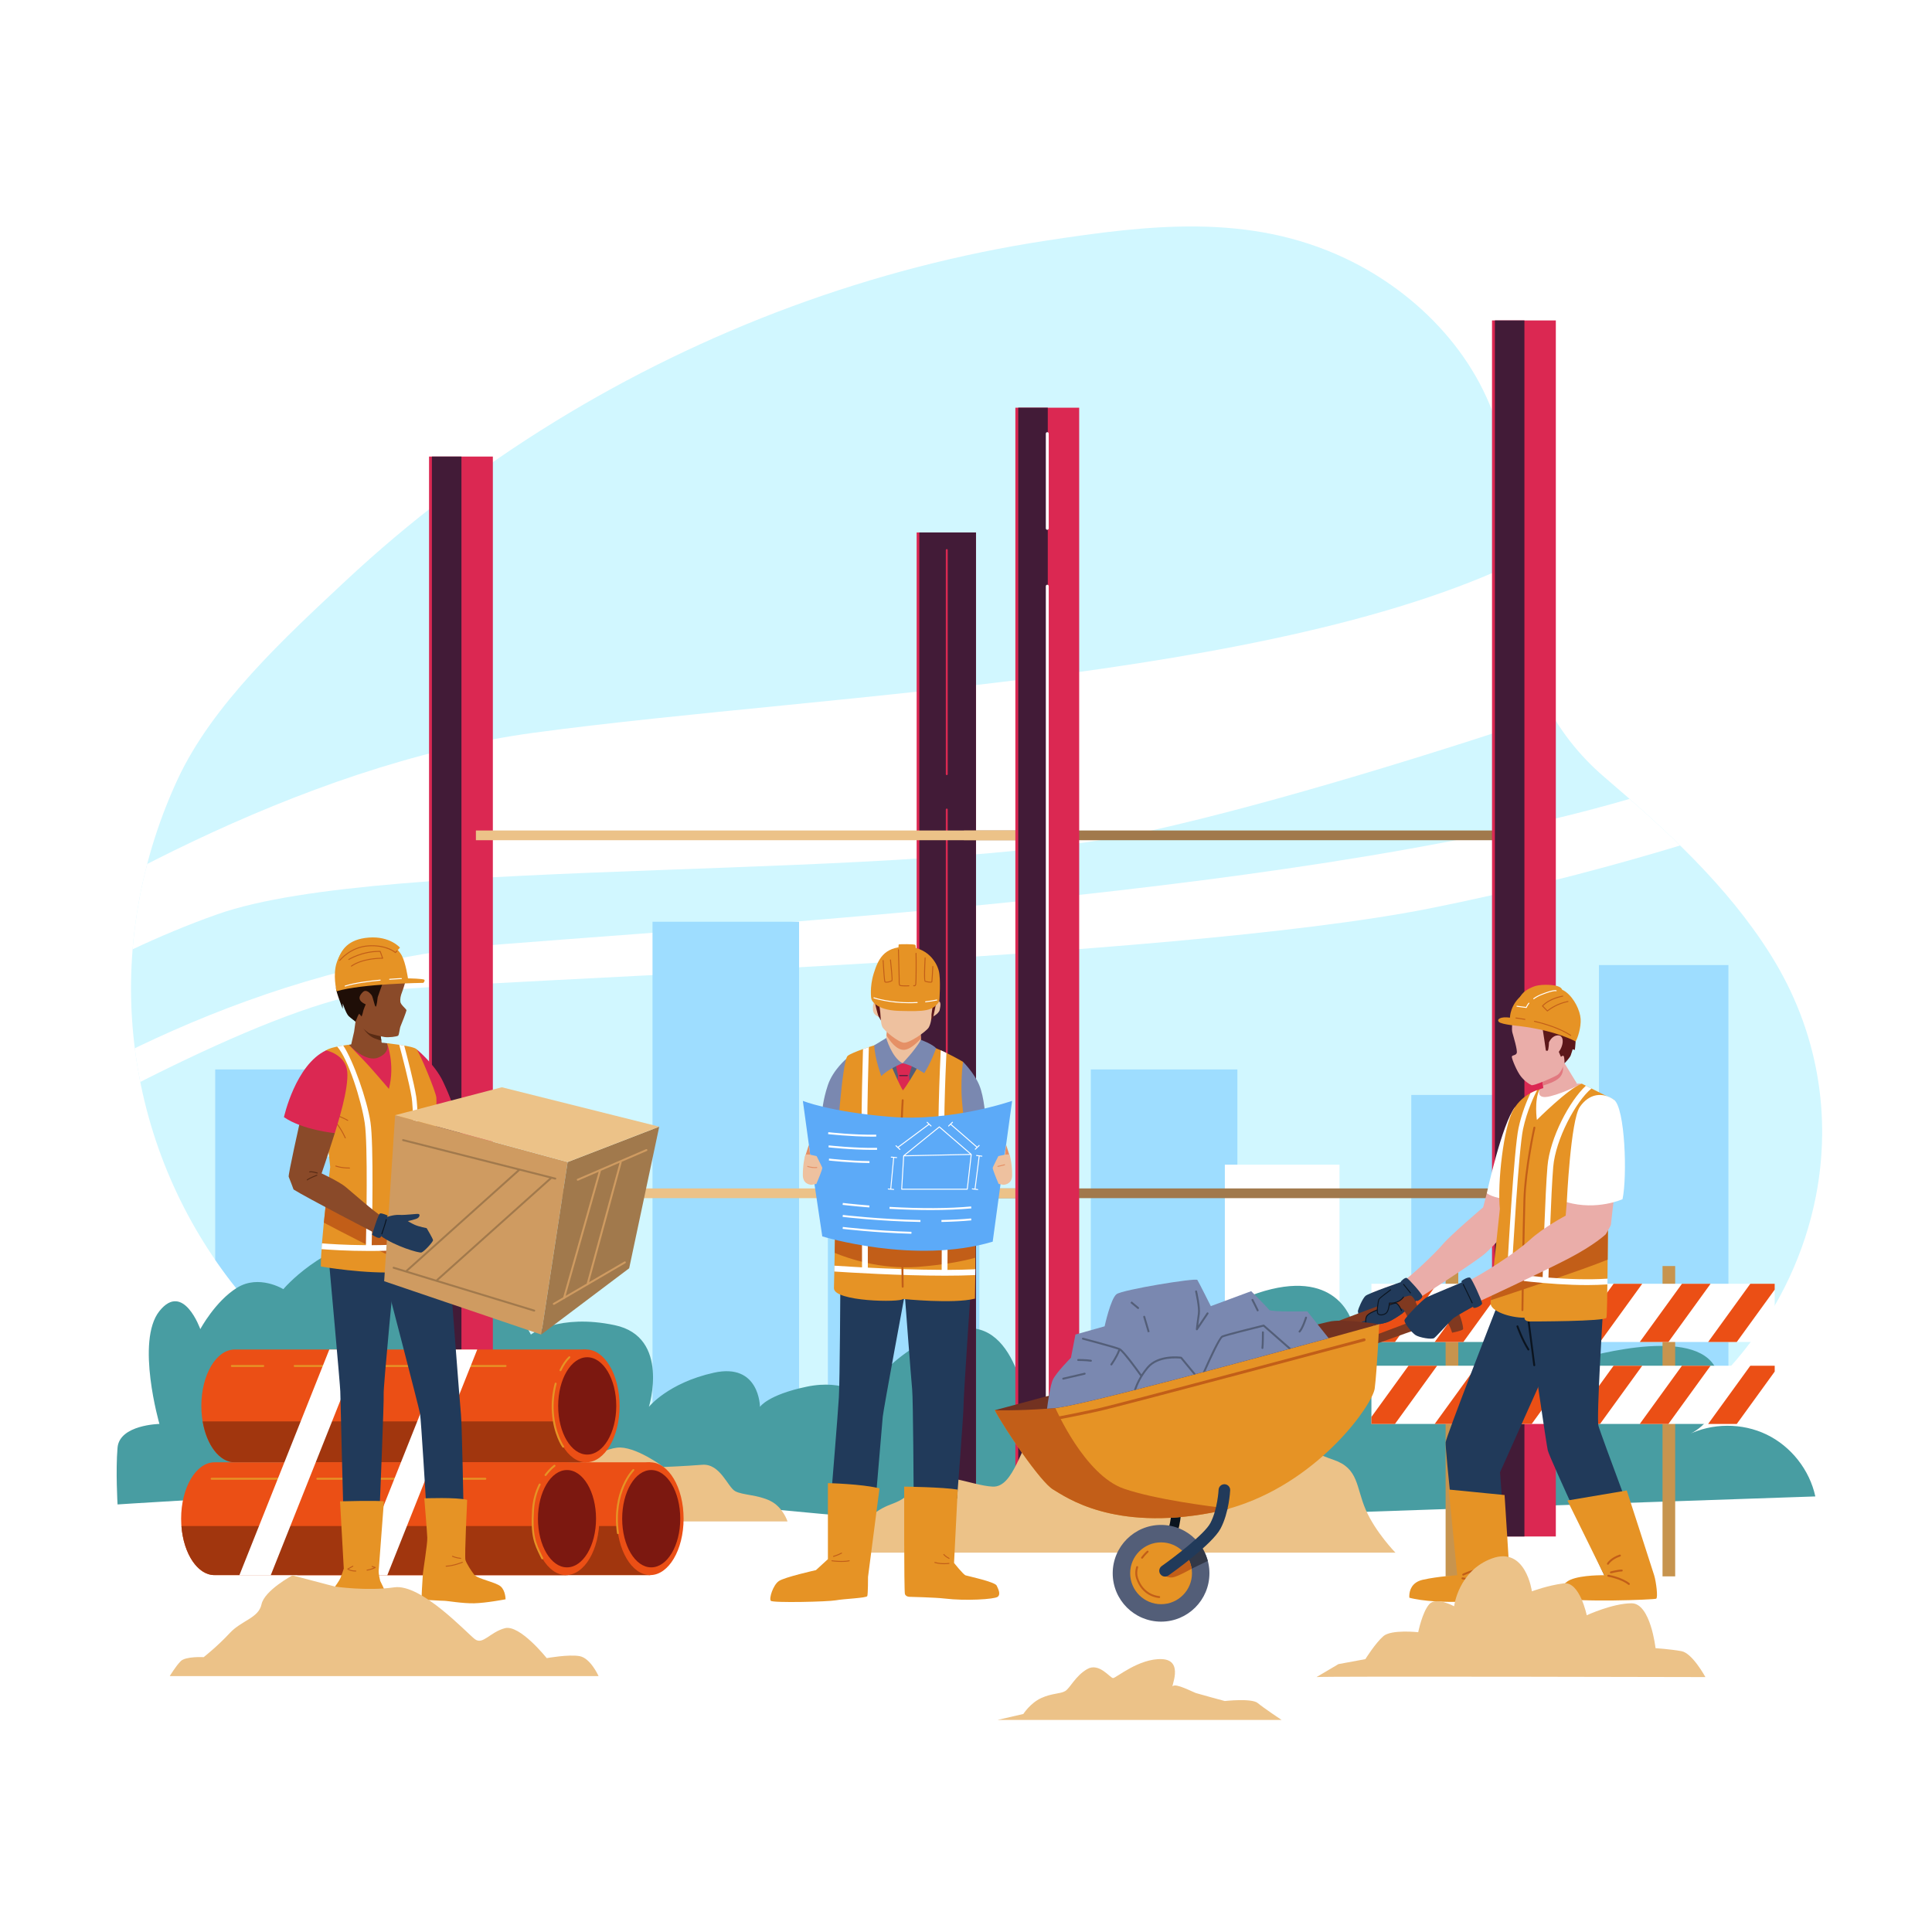 <?xml version="1.0" encoding="UTF-8"?> <!-- Generator: Adobe Illustrator 27.5.0, SVG Export Plug-In . SVG Version: 6.00 Build 0) --> <svg xmlns="http://www.w3.org/2000/svg" xmlns:xlink="http://www.w3.org/1999/xlink" version="1.1" x="0px" y="0px" viewBox="0 0 500 500" style="enable-background:new 0 0 500 500;" xml:space="preserve"> <g id="BACKGROUND"> <rect style="fill:#FFFFFF;" width="500" height="500"></rect> </g> <g id="OBJECTS"> <g> <g> <defs> <path id="SVGID_1_" d="M469.96,309.53c-5.651,29.076-25.842,55.26-55.354,68.207c-15.359,6.738-31.362,7.688-47.733,9.746 c-22.446,2.822-45.147,3.942-67.762,3.585c-31.4-0.495-63.124-0.37-94.468-2.836c-32.675-2.571-67.099-5.206-97.385-18.979 c-41.815-19.016-69.972-59.128-73.078-105.28c-1.432-21.286,2.796-42.855,11.75-62.193 c9.021-19.481,27.753-36.714,43.347-51.301c16.629-15.555,34.853-29.397,54.25-41.32 c38.795-23.845,82.337-40.049,127.375-46.911c26.425-4.026,52.272-7.18,77.219,4.596c19.359,9.138,35.509,26.287,40.401,47.128 c3.257,13.878,1.501,28.451,3.571,42.555c2.598,17.701,9.72,33.117,23.067,44.541c15.984,13.681,31.823,28.073,43.091,46.041 C470.673,266.918,473.96,288.948,469.96,309.53z"></path> </defs> <use xlink:href="#SVGID_1_" style="overflow:visible;fill:#D1F7FF;"></use> <clipPath id="SVGID_00000052104323688486022700000013685779219593202854_"> <use xlink:href="#SVGID_1_" style="overflow:visible;"></use> </clipPath> <g style="clip-path:url(#SVGID_00000052104323688486022700000013685779219593202854_);"> <path style="fill:#FFFFFF;" d="M404.558,183.848c-32.149,10.72-73.809,23.76-106.525,31.08 c-62.225,13.94-197.921,6.2-241.751,21.68c-30.835,10.89-56.909,28.16-69.662,37.43c-0.542-6.31-0.579-13.13,0-20.14 c28.533-19.12,90.034-55.94,151.524-64.26c77.871-10.52,202.851-13.95,264.256-49.37c-4.05,12.93-7.86,24.23-7.124,31.08 C395.807,176.338,399.218,180.358,404.558,183.848z"></path> <path style="fill:#FFFFFF;" d="M468.712,207.598c-20.263,7.33-55.824,18.93-98.521,27.46 c-67.179,13.42-241.763,18.09-272.297,21.48c-26.11,2.9-80.68,32.68-103.258,46.73c-1.133-2.15-2.158-4.36-3.062-6.63 c21.77-15.29,74.219-47.22,138.577-52.29c80.849-6.37,238.58-15.54,314.089-45.18 C452.342,201.718,460.708,204.438,468.712,207.598z"></path> </g> <g style="clip-path:url(#SVGID_00000052104323688486022700000013685779219593202854_);"> <rect x="55.696" y="276.769" style="fill:#9EDDFF;" width="24.857" height="94.372"></rect> <rect x="74.333" y="299.335" style="fill:#9EDDFF;" width="48.429" height="71.806"></rect> <rect x="168.869" y="238.543" style="fill:#9EDDFF;" width="37.929" height="132.598"></rect> <rect x="214.254" y="293.009" style="fill:#9EDDFF;" width="39.209" height="78.132"></rect> <rect x="282.303" y="276.769" style="fill:#9EDDFF;" width="37.929" height="94.372"></rect> <rect x="316.987" y="301.415" style="fill:#FFFFFF;" width="29.677" height="69.726"></rect> <rect x="365.238" y="283.373" style="fill:#9EDDFF;" width="22.072" height="87.767"></rect> <rect x="413.806" y="249.758" style="fill:#9EDDFF;" width="33.503" height="121.383"></rect> </g> </g> </g> <path style="fill:#489DA2;" d="M30.422,389.349c0,0,95.308-6.419,128.687-2.935c28.382,2.962,56.763,6.034,85.246,7.861 c34.386,2.207,70-1.687,104.451-2.864c40.334-1.378,80.667-2.757,121.001-4.135c-1.487-6.879-6.281-12.966-12.62-16.023 c-6.339-3.058-14.086-3.021-20.396,0.098c4.121-1.727,7.234-5.667,7.961-10.076c3.01-18.267-23.955-12.697-34.419-10.022 c0,0-2.216-5.182-9.413-4.565c-7.197,0.616-14.606,0.616-14.606,0.616s2.187-18.262-13.229-14.059 c-15.416,4.203-22.916,9.713-22.916,9.713s-2.842-13.713-21.166-9.322c-18.324,4.392-30.583,21.623-30.583,21.623 s-11.035-4.951-20.328,0.494c-9.293,5.445-11.928,12.053-11.928,12.053s-2.103-26.975-17.936-23.828 c-15.833,3.147-24.867,17.459-24.867,17.459s-4.617-4.653-14.65-2.548c-10.032,2.105-12.033,5.205-12.033,5.205 s-0.064-11.473-11.935-8.835s-16.811,8.835-16.811,8.835s5.619-18.079-8.826-21.137c-14.444-3.058-21.719,2.424-21.719,2.424 s-3.079-6.922-9.226-6.072c-6.147,0.85-12.367,5.548-12.367,5.548s0.055-27.915-16.343-25.411 c-16.398,2.504-26.121,14.191-26.121,14.191s-6.266-3.883-11.943-0.392c-5.677,3.492-9.547,10.733-9.547,10.733 s-4.388-12.418-10.582-4.669c-6.194,7.75,0,29.205,0,29.205s-10.323,0.194-10.839,6.143 C29.906,380.608,30.422,389.349,30.422,389.349z"></path> <g> <g> <g> <rect x="237.228" y="137.807" style="fill:#DB2852;" width="15.355" height="259.833"></rect> <rect x="237.918" y="137.807" style="fill:#421B37;" width="14.665" height="259.833"></rect> </g> <path style="fill:#DB2852;" d="M245.025,200.6c-0.138,0-0.25-0.112-0.25-0.25v-58c0-0.138,0.112-0.25,0.25-0.25 s0.25,0.112,0.25,0.25v58C245.275,200.488,245.164,200.6,245.025,200.6z"></path> <path style="fill:#DB2852;" d="M245.025,319.724c-0.138,0-0.25-0.112-0.25-0.25V209.511c0-0.138,0.112-0.25,0.25-0.25 s0.25,0.112,0.25,0.25v109.964C245.275,319.612,245.164,319.724,245.025,319.724z"></path> </g> <g> <rect x="111.034" y="118.156" style="fill:#DB2852;" width="16.516" height="279.484"></rect> <rect x="111.776" y="118.156" style="fill:#421B37;" width="7.645" height="279.484"></rect> </g> <g> <rect x="249.454" y="214.93" style="fill:#A1794C;" width="144.177" height="2.516"></rect> <rect x="123.163" y="214.93" style="fill:#ECC288;" width="144.177" height="2.516"></rect> </g> <g> <rect x="249.454" y="307.565" style="fill:#A1794C;" width="144.177" height="2.516"></rect> <rect x="123.163" y="307.565" style="fill:#ECC288;" width="144.177" height="2.516"></rect> </g> <g> <rect x="262.776" y="105.511" style="fill:#DB2852;" width="16.516" height="292.129"></rect> <rect x="263.518" y="105.511" style="fill:#421B37;" width="7.645" height="292.129"></rect> <path style="fill:#FFFFFF;" d="M271.034,137.111c-0.207,0-0.375-0.168-0.375-0.375V112.22c0-0.207,0.168-0.375,0.375-0.375 c0.207,0,0.375,0.168,0.375,0.375v24.516C271.409,136.943,271.241,137.111,271.034,137.111z"></path> <path style="fill:#FFFFFF;" d="M271.034,393.278c-0.207,0-0.375-0.168-0.375-0.375V151.704c0-0.207,0.168-0.375,0.375-0.375 c0.207,0,0.375,0.168,0.375,0.375v241.199C271.409,393.11,271.241,393.278,271.034,393.278z"></path> </g> <g> <rect x="386.131" y="82.93" style="fill:#DB2852;" width="16.516" height="314.71"></rect> <rect x="386.873" y="82.93" style="fill:#421B37;" width="7.645" height="314.71"></rect> </g> </g> <g> <path style="fill:#ECC288;" d="M221.548,401.821h139.587c0,0-5.13-5.246-7.68-11.101c-2.55-5.855-1.776-10.705-8.357-12.925 c-6.581-2.22-13.419-6.655-13.419-6.655s-3.405-15.852-11.578-16.017c-8.173-0.164-12.362-0.452-19.424,6.129 c-7.062,6.581-12.071,7.506-18.103,6.554c-6.032-0.952-9.089-6.22-13.734,0c-4.645,6.22-6.444,17.188-11.932,16.93 c-5.488-0.258-13.97-4.644-18.441-0.903c-4.471,3.74-4.332,4.161-7.95,5.516C226.9,390.705,221.481,394.003,221.548,401.821z"></path> <path style="fill:#ECC288;" d="M150.002,393.745h53.807c0,0-1.162-3.689-4.452-5.316c-3.29-1.627-7.161-1.464-9.096-2.514 s-3.871-7.198-8.516-6.833c-4.645,0.365-10.018,0.575-10.018,0.575s-7.441-5.586-12.087-4.998 c-4.646,0.587-12.902,5.785-12.902,5.785l-12.606,5.971l-10.968,6.195L150.002,393.745z"></path> </g> <g> <rect x="430.26" y="327.651" style="fill:#C7944E;" width="3.275" height="80.312"></rect> <rect x="374.124" y="327.651" style="fill:#C7944E;" width="3.275" height="80.312"></rect> <g> <rect x="354.92" y="353.449" style="fill:#FFFFFF;" width="104.372" height="15.066"></rect> <path style="fill:#EB4F15;" d="M382.214,353.449l-10.915,15.065h7.409l10.915-15.065H382.214z M399.905,353.449l-10.915,15.065 h7.409l10.915-15.065H399.905z M364.522,353.449l-9.602,13.253v1.812h6.096l10.915-15.065H364.522z M417.597,353.449 l-10.915,15.065h7.409l10.915-15.065H417.597z M452.98,353.449l-10.915,15.065h7.409l9.819-13.552v-1.513H452.98z M435.288,353.449l-10.915,15.065h7.409l10.915-15.065H435.288z"></path> </g> <g> <rect x="354.92" y="332.239" style="fill:#FFFFFF;" width="104.372" height="15.066"></rect> <path style="fill:#EB4F15;" d="M382.214,332.239l-10.915,15.066h7.409l10.915-15.066H382.214z M399.905,332.239l-10.915,15.066 h7.409l10.915-15.066H399.905z M364.522,332.239l-9.602,13.253v1.812h6.096l10.915-15.066H364.522z M417.597,332.239 l-10.915,15.066h7.409l10.915-15.066H417.597z M452.98,332.239l-10.915,15.066h7.409l9.819-13.552v-1.513H452.98z M435.288,332.239l-10.915,15.066h7.409l10.915-15.066H435.288z"></path> </g> </g> <g> <g> <g> <path style="fill:#213A5A;" d="M404.507,344.644l-0.911,2.044l-5.52,12.296v0.011l-9.863,22.037l1.955,27.613 c0,0-1.066-0.133-2.655-0.344c-3.743-0.5-7.36-0.947-10.126-1.781c0,0-3.414-31.541-3.258-33.252 c0.144-1.511,11.962-31.8,14.528-38.376c0.233-0.578,0.389-0.966,0.455-1.144c0.033-0.078,0.044-0.111,0.044-0.111l0.156,0.111 l5.72,4.099L404.507,344.644z"></path> <path style="fill:#E69325;" d="M390.803,409.74c0,0.78-0.9,4.13-0.9,4.13s-15.29,1.64-23.89-0.09 c-0.44-0.08-0.87-0.18-1.27-0.29c0,0-0.02-0.15-0.02-0.39c0-0.08,0-0.16,0.01-0.26c0.05-1.11,0.54-3.34,3.49-4 c4-0.9,8.91-1.16,8.91-1.16l-2.2-22.19l9.84,0.97l4.61,0.45C389.383,386.91,390.803,408.97,390.803,409.74z"></path> <g> <path style="fill:#C25E18;" d="M383.615,410.761c-0.058,0-0.115-0.02-0.162-0.059c-1.854-1.576-4.966-1.971-4.997-1.975 c-0.137-0.017-0.234-0.142-0.218-0.278c0.017-0.137,0.128-0.232,0.278-0.218c0.133,0.016,3.29,0.415,5.261,2.09 c0.105,0.09,0.118,0.247,0.028,0.353C383.756,410.73,383.685,410.761,383.615,410.761z"></path> </g> <g> <path style="fill:#C25E18;" d="M378.68,407.761c-0.093,0-0.183-0.053-0.226-0.142c-0.06-0.124-0.007-0.273,0.118-0.333 c0.092-0.044,2.284-1.086,3.67-1.185c0.137-0.029,0.258,0.094,0.267,0.231c0.01,0.138-0.094,0.257-0.232,0.267 c-1.291,0.093-3.468,1.127-3.49,1.138C378.753,407.753,378.716,407.761,378.68,407.761z"></path> </g> </g> <g> <path style="fill:#213A5A;" d="M426.977,405.056c-0.278,0.167-0.611,0.322-0.966,0.466c-0.2,0.089-0.411,0.167-0.633,0.244 c-0.8,0.289-1.71,0.533-2.655,0.755c-3.565,0.811-7.553,1.144-7.553,1.144s-14.084-30.112-14.606-32.311 c-0.389-1.699-3.588-23.881-5.076-34.244c-0.344-2.488-0.6-4.299-0.7-4.987c-0.033-0.2-0.044-0.3-0.044-0.3l2.055,0.389 l18.027,3.432c0,0-1.688,27.279-1.155,29.334C414.193,371.024,426.977,405.056,426.977,405.056z"></path> <path style="fill:#E69325;" d="M428.613,413.74c-0.52,0.26-20.52,1.04-25.29-0.25c0,0,0.06-1.49,0.98-2.87c0,0,0,0,0.01,0 c0.45-0.69,1.12-1.35,2.11-1.78c2.96-1.29,8.75-1.17,8.75-1.17l-9.53-19.34l11.44-1.93l3.92-0.66c0,0,6.58,20.26,7.09,21.94 C428.613,409.36,429.133,413.49,428.613,413.74z"></path> <g> <path style="fill:#C25E18;" d="M421.551,410.18c-0.055,0-0.11-0.018-0.156-0.055c-1.861-1.489-5.176-2.072-5.209-2.078 c-0.137-0.024-0.227-0.152-0.204-0.288c0.022-0.136,0.152-0.234,0.288-0.204c0.142,0.023,3.474,0.609,5.438,2.18 c0.107,0.086,0.125,0.243,0.039,0.351C421.696,410.147,421.624,410.18,421.551,410.18z"></path> </g> <g> <path style="fill:#C25E18;" d="M416.905,407.18c-0.111,0-0.212-0.074-0.242-0.186c-0.035-0.134,0.045-0.271,0.179-0.306 c0.076-0.02,1.882-0.491,2.87-0.491c0.138,0,0.25,0.112,0.25,0.25s-0.112,0.25-0.25,0.25c-0.924,0-2.725,0.471-2.743,0.476 C416.947,407.177,416.926,407.18,416.905,407.18z"></path> </g> <g> <path style="fill:#C25E18;" d="M416.131,404.954c-0.043,0-0.085-0.011-0.125-0.034c-0.119-0.068-0.16-0.221-0.092-0.34 c0.033-0.059,0.849-1.446,3.234-2.242c0.132-0.043,0.273,0.027,0.316,0.158c0.044,0.131-0.027,0.272-0.158,0.316 c-2.19,0.73-2.952,2.004-2.959,2.017C416.301,404.909,416.217,404.954,416.131,404.954z"></path> </g> </g> <g> <path style="fill:#0B141F;" d="M397.066,353.567c-0.124,0-0.231-0.092-0.248-0.218l-1.578-12.205 c-0.018-0.137,0.079-0.263,0.216-0.28c0.131-0.012,0.263,0.079,0.28,0.216l1.578,12.205c0.018,0.137-0.079,0.263-0.216,0.28 C397.088,353.566,397.077,353.567,397.066,353.567z"></path> </g> <g> <path style="fill:#0B141F;" d="M395.551,349.503c-0.082,0-0.163-0.041-0.211-0.115c-1.61-2.512-2.852-6.017-2.863-6.052 c-0.046-0.13,0.022-0.273,0.152-0.318c0.13-0.047,0.273,0.022,0.318,0.152c0.013,0.034,1.235,3.485,2.814,5.948 c0.074,0.116,0.04,0.271-0.076,0.346C395.644,349.49,395.598,349.503,395.551,349.503z"></path> </g> </g> <g> <path style="fill:#EAADA9;" d="M384.778,308.823l-0.94,3.632c0,0-8.353,7.088-10.482,9.604 c-2.129,2.516-8.516,8.516-10.548,9.774l3.581,4.645c0,0,15.677-9.968,18.097-12.193c2.419-2.226,5.71-5.903,5.71-5.903 l3.774-8.71L384.778,308.823z"></path> <path style="fill:#213A5A;" d="M366.68,336.478c0,0-2.514,2.42-3.034,2.87c-0.12,0.1-0.33,0.27-0.61,0.47c0,0-0.01,0.01,0,0.01 c-0.98,0.71-2.78,1.9-3.94,2.33c-1.17,0.44-4.1,0.95-5.51,0.93c-0.37,0-0.64-0.05-0.74-0.13c-0.52-0.42-1.49-3.25-1.42-3.71 c0.06-0.45,1.16-3.16,1.96-3.87c0.81-0.71,9.326-3.642,9.326-3.642L366.68,336.478z"></path> <path style="fill:#803920;" d="M343.113,343.116c0,0,20.516-7.935,21.871-7.839c1.355,0.097,2.71,5.323,2.419,5.71 c-0.29,0.387-2.806,0.871-2.806,0.871s-0.968-3.194-1.936-3.194c-0.968,0-19.645,6.774-19.645,6.774L343.113,343.116z"></path> <path style="fill:#213A5A;" d="M363.035,339.818c0,0-0.01,0.01,0,0.01c-0.98,0.71-2.78,1.9-3.94,2.33 c-1.17,0.44-4.1,0.95-5.51,0.93c-0.08-0.37-0.19-1.06-0.09-1.77c0.15-1.06,1.11-1.53,1.5-1.74c0.39-0.22,5.01-2.04,5.35-2.13 c0.33-0.1,0.94-0.32,1.3,0C361.985,337.738,362.845,339.298,363.035,339.818z"></path> <path style="fill:#213A5A;" d="M363.244,334.93c0,0,0.145,0.46-0.314,1.065c-0.46,0.605-1.186,0.895-1.766,1.065 c-0.581,0.169-1.581,0.161-1.581,0.161s-0.065,1.702-0.621,2.306c-0.556,0.605-1.089,0.847-1.887,0.702 c-0.798-0.145-0.581-0.943-0.532-1.718s0.218-2.008,0.387-2.274c0.169-0.266,2.54-2.202,2.831-2.395 C360.05,333.648,362.954,332.269,363.244,334.93z"></path> <g> <path style="fill:#0B141F;" d="M353.583,342.958c-0.055,0-0.105-0.036-0.12-0.091c-0.022-0.077-0.527-1.895,0.493-2.712 c0.49-0.393,0.804-0.589,2.393-1.252c0.066-0.026,0.138,0.004,0.163,0.067c0.026,0.063-0.003,0.137-0.067,0.163 c-1.567,0.654-1.853,0.833-2.333,1.217c-0.891,0.713-0.414,2.431-0.409,2.448c0.019,0.066-0.02,0.136-0.086,0.154 C353.605,342.956,353.595,342.958,353.583,342.958z"></path> </g> <g> <path style="fill:#0B141F;" d="M362.712,339.281c-0.051,0-0.099-0.031-0.117-0.082c-0.146-0.401-0.832-1.713-1.36-1.824 c-0.059-0.007-0.338-0.01-1.633,0.459c-0.071,0.026-0.137-0.011-0.16-0.074c-0.023-0.065,0.01-0.137,0.074-0.16 c1.465-0.532,1.695-0.486,1.771-0.469c0.726,0.152,1.458,1.747,1.543,1.982c0.023,0.065-0.01,0.137-0.074,0.16 C362.74,339.279,362.726,339.281,362.712,339.281z"></path> </g> <g> <path style="fill:#0B141F;" d="M357.43,340.423c-0.014,0-0.027-0.001-0.041-0.001c-0.424-0.009-0.756-0.152-0.911-0.393 c-0.402-0.62,0.102-3.379,0.247-3.757c0.166-0.433,2.617-2.22,3.107-2.573c0.057-0.04,0.135-0.028,0.175,0.028 c0.04,0.056,0.027,0.134-0.028,0.175c-1.111,0.802-2.913,2.18-3.021,2.46c-0.186,0.483-0.579,3.054-0.27,3.531 c0.108,0.167,0.372,0.271,0.706,0.278c0.012,0,0.023,0.001,0.035,0.001c0.467,0,1.095-0.197,1.407-0.638 c0.522-0.736,0.621-2.307,0.622-2.322c0.002-0.034,0.019-0.066,0.046-0.089c0.026-0.022,0.06-0.033,0.097-0.027 c0.02,0.004,2.233,0.287,3.525-1.498c0.04-0.057,0.117-0.068,0.175-0.028c0.056,0.041,0.068,0.119,0.028,0.175 c-1.193,1.648-3.114,1.641-3.631,1.611c-0.036,0.404-0.182,1.65-0.659,2.323C358.674,340.195,357.976,340.423,357.43,340.423z"></path> </g> <path style="fill:#213A5A;" d="M362.516,331.681c0,0,1.034-1.17,1.551-0.944c0.516,0.226,3.968,4.097,4.032,4.677 c0.065,0.581-1.129,1.323-1.387,1.29C366.454,336.672,362.707,332.27,362.516,331.681z"></path> <path style="fill:#FFFFFF;" d="M384.778,308.823c0,0,3.914-18.024,7.327-22.329l2.413,23.921 C394.518,310.414,387.972,310.952,384.778,308.823z"></path> <path style="fill:#0B141F;" d="M365.034,334.74c-0.037,0-0.074-0.017-0.099-0.049c-0.477-0.62-1.775-2.207-1.788-2.223 c-0.044-0.054-0.036-0.132,0.018-0.176c0.053-0.044,0.132-0.037,0.176,0.018c0.013,0.016,1.314,1.605,1.792,2.229 c0.043,0.055,0.032,0.133-0.022,0.175C365.088,334.731,365.06,334.74,365.034,334.74z"></path> </g> <g> <path style="fill:#EAADA9;" d="M398.44,281.948c0,0,0.417-0.34,3.756-0.969c3.339-0.629,7.161-0.532,7.161-0.532 s-1.5,1.984-3.387,3.242c-1.887,1.258-3.532,2.564-4.984,2.468c-1.452-0.097-3.097-0.048-3.436-0.968 C397.212,284.269,397.297,282.578,398.44,281.948z"></path> <path style="fill:#FFFFFF;" d="M398.44,281.948c0,0-1.083,2.724,2.788,1.757c3.871-0.968,8.129-3.258,8.129-3.258 s-4.968,6.484-6.323,7.516c-1.355,1.032-6.258,3.097-6.258,3.097S394.491,285.353,398.44,281.948z"></path> <path style="fill:#E69325;" d="M417.679,284.607l-8.322-4.161c-3.484,1.258-11.613,9.387-11.613,9.387s-0.737-5.029,0.696-7.885 c0,0-4.277,0.918-6.793,5.273c-2.516,4.355-4.161,18.968-3.484,25.645c0,0-2.456,22.469-2.389,24.492 c0.065,1.974,4.943,3.675,8.776,3.668c0,0.058,0.001,0.098,0.001,0.098c-0.097,0.29,0.387,0.871,1.258,0.871 c0.871,0,19.645,0,19.935-0.968c0.29-0.968,0.34-21.964,0.387-23.226c0.047-1.262,2.419-11.613,2.419-15.677 C418.55,298.059,417.679,284.607,417.679,284.607z"></path> <path style="fill:#C25E18;" d="M386.141,332.444c-0.161,1.733-0.282,3.161-0.336,4.053c4.795-1.572,23.752-7.823,30.255-10.5 c0.034-4.168,0.053-7.701,0.071-8.196c0.005-0.123,0.037-0.355,0.081-0.637L386.141,332.444z"></path> <path style="fill:#FFFFFF;" d="M410.85,332.576c1.753,0,3.469-0.067,5.147-0.173c0.006-0.49,0.012-0.987,0.017-1.488 c-4.926,0.32-10.363,0.117-15.274-0.273c0.108-3.792,0.637-21.557,1.234-28.649c0.605-7.161,5.868-16.975,9.892-20.292 l-1.437-0.718c-4.221,3.901-9.326,13.495-9.949,20.884c-0.597,7.079-1.124,24.683-1.238,28.649 c-3.017-0.267-5.782-0.592-8.028-0.889c0.241-4.36,1.812-32.085,2.955-37.443c1.02-4.788,2.988-8.815,3.629-10.047 c-0.425,0.145-1.027,0.387-1.718,0.764c-0.898,1.909-2.268,5.203-3.084,9.033c-1.167,5.475-2.71,32.731-2.975,37.531 c-1.548-0.215-2.757-0.402-3.542-0.528c-0.051,0.51-0.1,1.009-0.147,1.496C389.756,330.982,400.591,332.576,410.85,332.576z"></path> <path style="fill:#C25E18;" d="M394.002,339.31c-0.001,0-0.002,0-0.003,0c-0.139-0.002-0.249-0.115-0.247-0.253 c0.003-0.205,0.261-20.612,0.517-28.65c0.256-8.06,2.563-18.522,2.586-18.628c0.031-0.134,0.16-0.22,0.299-0.189 c0.135,0.03,0.22,0.164,0.19,0.299c-0.024,0.103-2.32,10.522-2.574,18.534c-0.256,8.033-0.514,28.435-0.517,28.641 C394.25,339.199,394.139,339.31,394.002,339.31z"></path> </g> <g> <path style="fill:#EAADA9;" d="M405.486,311.124l-0.29,3.484c0,0-5.71,3-9.29,6.29c-3.581,3.29-12.968,9.387-16.645,10.936 l2.613,5.419c0,0,17.129-7.935,24-11.516c6.871-3.581,9.677-6.29,9.677-6.29s1.355-2.226,1.355-2.516 c0-0.29,0.774-6.774,0.774-6.774L405.486,311.124z"></path> <path style="fill:#FFFFFF;" d="M405.486,311.124c0,0,0.968-21.194,3.387-24.677c2.419-3.484,5.903-3.871,8.806-1.839 c2.903,2.032,3.484,19.936,2.226,25.742C419.905,310.349,413.325,313.349,405.486,311.124z"></path> <path style="fill:#803920;" d="M354.323,346.164c0,0,20.516-7.935,21.871-7.839c1.355,0.097,2.71,5.323,2.419,5.71 c-0.29,0.387-2.806,0.871-2.806,0.871s-0.968-3.194-1.936-3.194c-0.968,0-19.645,6.774-19.645,6.774L354.323,346.164z"></path> <path style="fill:#213A5A;" d="M378.806,331.681c0,0-8.482,3.508-9.514,4.024c-1.032,0.516-5.613,5.226-5.806,5.936 c-0.194,0.71,1.871,3.226,2.839,3.871c0.968,0.645,4.194,1.226,4.839,0.774c0.645-0.452,4.323-4.645,5.097-5.226 c0.774-0.581,5.097-2.968,5.097-2.968L378.806,331.681z"></path> <path style="fill:#213A5A;" d="M381.341,338.462c0,0-3.339-6.629-3.097-6.919c0.242-0.29,1.742-1.161,2.226-0.871 c0.484,0.29,3.097,6.048,3.097,6.629S381.776,338.656,381.341,338.462z"></path> <path style="fill:#0B141F;" d="M381.002,337.313c-0.047,0-0.093-0.026-0.113-0.072c-0.797-1.721-2.306-4.773-2.321-4.804 c-0.03-0.063-0.005-0.137,0.057-0.168c0.063-0.03,0.137-0.005,0.168,0.057c0.015,0.031,1.525,3.086,2.323,4.809 c0.029,0.063,0.002,0.137-0.061,0.166C381.037,337.31,381.02,337.313,381.002,337.313z"></path> </g> <g> <path style="fill:#0B141F;" d="M296.741,407.382c-0.266,0-0.535-0.085-0.762-0.26c-0.547-0.421-0.649-1.206-0.228-1.753 c1.651-2.144,6.086-8.156,6.772-10.214c0.828-2.484,0.839-7.936,0.839-7.991c0-0.69,0.56-1.25,1.25-1.25l0,0 c0.69,0,1.25,0.56,1.25,1.25c0,0.24-0.011,5.912-0.967,8.782c-0.943,2.828-6.53,10.126-7.164,10.948 C297.486,407.214,297.116,407.382,296.741,407.382z"></path> <path style="fill:#E69325;" d="M356.933,342.71c0,0-0.58,12.19-1.16,16.64c-0.53,4.04-13.77,23.17-35.27,30.33 c-0.8,0.27-1.62,0.52-2.45,0.75c-0.57,0.16-1.16,0.32-1.75,0.46c-0.89,0.22-1.8,0.41-2.72,0.59c-25.55,4.84-37.74-4.06-41.03-6 c-3.3-1.93-12.78-16.06-15.1-20.51l12.42-2.29l11.77-2.16L356.933,342.71z"></path> <path style="fill:#C25E18;" d="M318.053,390.434c-1.45,0.41-2.95,0.76-4.47,1.05c-25.55,4.84-37.74-4.06-41.03-6 c-3.3-1.93-12.78-16.06-15.1-20.51l12.42-2.29l3.26,1.71c0,0,7.54,17.42,17.8,20.9 C299.213,388.104,312.673,389.784,318.053,390.434z"></path> <path style="fill:#733221;" d="M356.935,342.708c0,0-5.23,1.46-13.08,3.62c-21.92,6.01-64.32,17.49-70.73,18.06 c-0.73,0.07-1.45,0.12-2.15,0.18c-7.68,0.57-13.52,0.4-13.52,0.4s5.63-1.52,14.02-3.77c20.57-5.53,57.79-15.5,69.54-18.44 c1.9-0.47,3.13-0.76,3.53-0.82C348.415,341.358,356.935,342.708,356.935,342.708z"></path> <path style="fill:#7A88B0;" d="M343.855,346.328c-21.92,6.01-64.32,17.49-70.73,18.06c-0.73,0.07-1.45,0.12-2.15,0.18 c0.12-0.94,0.29-2.16,0.5-3.37c0.29-1.72,0.65-3.42,1.04-4.2c0.97-1.94,4.65-5.62,4.65-5.62l1.16-6l7.55-2.13 c0,0,1.55-7.16,3.09-8.32c1.55-1.16,20.52-4.26,20.91-3.68c0.38,0.58,3.48,6.78,3.48,6.78l10.45-3.87c0,0,4.26,4.26,4.65,4.84 c0.39,0.58,9.87,0.38,9.87,0.38l2.69,3.38L343.855,346.328z"></path> <path style="fill:#535E78;" d="M280.655,355.267l-5.549,1.29c-0.135,0.031-0.218,0.165-0.186,0.3 c0.026,0.115,0.129,0.193,0.243,0.193c0.018,0,0.037-0.002,0.057-0.007l5.549-1.29c0.135-0.031,0.218-0.165,0.186-0.3 C280.924,355.32,280.796,355.232,280.655,355.267z M305.716,351.135c-0.244-0.037-5.978-0.819-8.872,2.602 c-0.566,0.668-1.042,1.326-1.447,1.954c-0.668-0.941-4.491-6.281-5.549-6.762c-1.071-0.487-9.18-2.633-9.525-2.724 c-0.138-0.036-0.27,0.045-0.306,0.178c-0.035,0.133,0.045,0.27,0.179,0.306c0.08,0.02,7.602,2.012,9.229,2.611 c-0.609,1.727-1.997,3.657-2.012,3.677c-0.081,0.112-0.057,0.268,0.055,0.35c0.045,0.032,0.097,0.048,0.147,0.048 c0.077,0,0.153-0.036,0.202-0.103c0.061-0.084,1.406-1.957,2.051-3.73c0.981,0.806,3.559,4.232,5.188,6.532 c0.018,0.025,0.051,0.023,0.075,0.039c-0.968,1.594-1.449,2.931-1.667,3.661c0.19-0.048,0.38-0.097,0.572-0.145 c0.381-1.145,1.285-3.318,3.189-5.57c2.523-2.979,7.576-2.528,8.325-2.44l3.404,4.13c0.177-0.047,0.355-0.094,0.533-0.141 l-3.614-4.384C305.833,351.175,305.777,351.143,305.716,351.135z M282.363,351.909c-1.23-0.195-3.244-0.197-3.329-0.197 c-0.138,0-0.25,0.112-0.25,0.25s0.112,0.25,0.25,0.25c0.021,0,2.059,0.002,3.251,0.191c0.013,0.002,0.026,0.003,0.039,0.003 c0.121,0,0.228-0.088,0.247-0.211C282.593,352.059,282.5,351.931,282.363,351.909z M326.841,344.551 c-0.138,0-0.25,0.112-0.25,0.25c0,0.031-0.001,3.153-0.126,4.029c-0.02,0.137,0.075,0.263,0.212,0.282 c0.012,0.002,0.023,0.003,0.035,0.003c0.123,0,0.23-0.09,0.247-0.215c0.13-0.91,0.132-3.97,0.132-4.1 C327.091,344.663,326.978,344.551,326.841,344.551z M326.975,342.816c-0.398,0.098-9.777,2.398-10.756,2.854 c-0.882,0.412-3.745,6.792-4.908,9.453c0.206-0.055,0.412-0.109,0.618-0.164c1.912-4.346,3.994-8.593,4.501-8.836 c0.739-0.345,7.141-1.957,10.537-2.791l6.608,5.803c0.193-0.052,0.387-0.105,0.578-0.157l-6.954-6.106 C327.138,342.817,327.054,342.796,326.975,342.816z M338.076,340.756c-0.131-0.037-0.273,0.033-0.314,0.165 c-0.008,0.026-0.831,2.665-1.622,3.517c-0.094,0.101-0.088,0.259,0.014,0.353c0.048,0.044,0.109,0.066,0.17,0.066 c0.067,0,0.134-0.026,0.184-0.08c0.867-0.934,1.698-3.596,1.733-3.708C338.281,340.937,338.208,340.797,338.076,340.756z M325.26,339.229c0.043,0.091,0.133,0.145,0.227,0.145c0.035,0,0.071-0.008,0.105-0.023c0.125-0.059,0.18-0.207,0.121-0.332 c-0.449-0.962-1.351-2.702-1.36-2.72c-0.063-0.123-0.214-0.171-0.337-0.106c-0.122,0.064-0.17,0.214-0.106,0.337 C323.918,336.547,324.815,338.278,325.26,339.229z M297.531,344.665l-1.174-3.963c-0.038-0.132-0.173-0.214-0.31-0.168 c-0.132,0.039-0.208,0.178-0.168,0.311l1.174,3.963L297.531,344.665z M294.543,338.764c0.071,0,0.143-0.031,0.192-0.091 c0.088-0.106,0.073-0.264-0.033-0.352l-1.83-1.519l-0.32,0.385l1.832,1.519C294.43,338.745,294.486,338.764,294.543,338.764z M312.658,339.69c-0.114-0.078-0.27-0.047-0.348,0.067l-2.202,3.278c0.1-0.84,0.25-2.04,0.398-2.969 c0.264-1.643-0.673-5.729-0.713-5.903c-0.03-0.134-0.16-0.22-0.3-0.187c-0.134,0.03-0.218,0.165-0.186,0.3 c0.009,0.041,0.953,4.163,0.705,5.711c-0.256,1.6-0.515,3.988-0.518,4.013c-0.012,0.114,0.056,0.222,0.163,0.262 c0.028,0.01,0.058,0.015,0.086,0.015c0.081,0,0.16-0.04,0.207-0.11l2.775-4.13C312.803,339.922,312.772,339.767,312.658,339.69z"></path> <circle style="fill:#535E78;" cx="300.484" cy="407.164" r="12.516"></circle> <path style="fill:#323847;" d="M310.176,399.249l-5.209,4.883l3.42,1.856l4.183-2.027 C312.108,402.212,311.289,400.609,310.176,399.249z"></path> <circle style="fill:#E69325;" cx="300.484" cy="407.164" r="8"></circle> <path style="fill:#C25E18;" d="M306.627,402.042l-5.53,5.38c0,0,0.968,1.258,2.903,0.678c1.03-0.309,2.88-1.275,4.388-2.112 C308.168,404.5,307.547,403.145,306.627,402.042z"></path> <path style="fill:#213A5A;" d="M301.517,408.019c-0.471,0-0.935-0.221-1.227-0.635c-0.478-0.677-0.316-1.613,0.36-2.091 c2.97-2.097,11.019-8.178,12.575-11.093c1.876-3.518,2.145-8.606,2.147-8.657c0.04-0.827,0.754-1.459,1.57-1.426 c0.827,0.04,1.466,0.742,1.426,1.569c-0.011,0.235-0.299,5.805-2.497,9.926c-2.169,4.066-12.338,11.318-13.491,12.132 C302.118,407.93,301.816,408.019,301.517,408.019z"></path> <path style="fill:#C25E18;" d="M295.565,403.391c-0.052,0-0.104-0.016-0.149-0.05c-0.11-0.082-0.134-0.238-0.051-0.35 c0.731-0.984,1.444-1.597,1.475-1.622c0.105-0.088,0.263-0.076,0.353,0.028c0.089,0.104,0.077,0.263-0.028,0.353 c-0.007,0.006-0.701,0.602-1.398,1.54C295.717,403.355,295.642,403.391,295.565,403.391z"></path> <path style="fill:#C25E18;" d="M300.002,413.567c-0.006,0-0.013,0-0.02-0.001c-0.726-0.056-4.425-0.56-5.928-5.008 c-0.326-0.968-0.325-2.002,0.001-3.073c0.041-0.132,0.182-0.203,0.313-0.166c0.132,0.04,0.206,0.18,0.166,0.313 c-0.296,0.969-0.298,1.9-0.005,2.767c1.401,4.15,4.82,4.618,5.492,4.67c0.138,0.011,0.24,0.131,0.23,0.268 C300.241,413.468,300.132,413.567,300.002,413.567z"></path> <path style="fill:#C25E18;" d="M273.486,367.435c-0.178,0-0.336-0.127-0.369-0.308c-0.037-0.204,0.099-0.4,0.302-0.437 c0.043-0.008,4.323-0.789,10.439-2.127c6.114-1.337,68.451-18.021,69.08-18.189c0.198-0.054,0.405,0.065,0.459,0.266 c0.054,0.2-0.065,0.405-0.266,0.459c-0.629,0.168-62.982,16.856-69.113,18.197c-6.129,1.342-10.422,2.125-10.464,2.133 C273.53,367.432,273.508,367.435,273.486,367.435z"></path> </g> <g> <path style="fill:#EAADA9;" d="M399.438,281.995l-0.243-2.565l5.709-4.254l3.218,5.27c0,0-3.44,1.113-4.756,1.548 C402.05,282.43,399.438,281.995,399.438,281.995z"></path> <path style="fill:#E1787F;" d="M404.428,275.531L404.428,275.531l-5.233,3.899l0.142,1.5c1.18-0.333,2.981-0.949,4.03-1.839 C405.021,277.688,404.428,275.531,404.428,275.531z"></path> <path style="fill:#EAADA9;" d="M391.405,264.672c0,0-0.242,1.645,0,2.565c0.242,0.919,1.403,4.645,1.113,5.323 c-0.29,0.677-1.258,0.435-1.258,0.968c0,0.532,1.306,3.774,2.371,5.081c1.064,1.306,2.177,1.984,2.71,2.226 c0.532,0.242,5.952-2.081,6.823-2.71c0.871-0.629,1.984-3.097,2.323-5.032c0.339-1.936,0.726-6.823-0.823-10.016 c-1.548-3.194-6.048-5.661-8.758-4.645C393.196,259.446,391.647,261.333,391.405,264.672z"></path> <path style="fill:#5C171A;" d="M400.889,269.753c0,0-0.113,1.919-0.306,2.113c-0.194,0.194-0.516,0-0.516,0 s-0.806-5.645-0.871-5.806c-0.064-0.161,3.581-0.258,4.581-0.097c1,0.161,4.032,2.806,4.032,2.806s-0.129,2.516-0.258,2.968 l-0.548-0.194c0,0-0.29,1-0.516,1.613c-0.226,0.613-1.582,2.02-1.582,2.02s-0.031-1.568-0.225-1.859 c-0.194-0.29-0.71,0.194-0.71,0.194l-1.032-2.419C402.938,271.091,401.712,269.833,400.889,269.753z"></path> <path style="fill:#EAADA9;" d="M400.889,269.753c0,0,0.726-1.887,2.468-1.79c1.742,0.097,1.258,3.532-0.726,5.032 L400.889,269.753z"></path> <path style="fill:#E69325;" d="M407.765,269.525c0,0-4.989-2.82-14.569-3.982c0,0-4.597-0.387-5.274-1.065 s0.387-1.452,2.855-1.113c0,0-0.048-3.436,3.387-6.048c3.435-2.613,8.758-2.339,11.032-0.645 c2.274,1.694,3.726,4.903,3.871,7.032C409.212,265.833,408.302,268.716,407.765,269.525z"></path> <path style="fill:#E69325;" d="M403.367,256.37h0.926c0,0,0.129-0.762-1.29-1.181c-1.419-0.419-4.634-0.507-6.226,0.189 c-1.71,0.747-3.258,1.457-4.064,4.344c0,0-0.451,0.651,0.194,0.737c0.645,0.086,2.096,0.28,2.096,0.28s0.516-2.065,3.935-3.355 C402.357,256.091,403.367,256.37,403.367,256.37z"></path> <path style="fill:#C25E18;" d="M394.643,263.939c-0.007,0-0.015-0.001-0.022-0.002c-1.39-0.249-2.301-0.351-2.31-0.352 c-0.068-0.007-0.118-0.069-0.11-0.138c0.008-0.068,0.076-0.118,0.138-0.11c0.009,0.001,0.928,0.103,2.327,0.354 c0.067,0.012,0.112,0.077,0.101,0.145C394.755,263.897,394.702,263.939,394.643,263.939z"></path> <path style="fill:#C25E18;" d="M406.502,268.084c-0.024,0-0.047-0.007-0.068-0.021c-2.858-1.865-6.668-3-9.361-3.623 c-0.067-0.016-0.109-0.083-0.094-0.15c0.016-0.066,0.078-0.108,0.15-0.094c2.712,0.628,6.552,1.772,9.441,3.658 c0.058,0.037,0.074,0.115,0.036,0.173C406.583,268.064,406.543,268.084,406.502,268.084z"></path> <path style="fill:#FFFFFF;" d="M395.002,260.861c-0.006,0-0.011,0-0.017-0.001l-2.419-0.322 c-0.068-0.009-0.116-0.072-0.107-0.141c0.01-0.067,0.066-0.116,0.141-0.108l2.321,0.31c0.074-0.177,0.267-0.573,0.669-1.061 c0.043-0.055,0.125-0.061,0.176-0.018c0.054,0.044,0.061,0.123,0.018,0.176c-0.504,0.612-0.661,1.074-0.662,1.079 C395.103,260.827,395.055,260.861,395.002,260.861z"></path> <path style="fill:#FFFFFF;" d="M396.92,258.596c-0.039,0-0.077-0.018-0.102-0.052c-0.04-0.056-0.027-0.134,0.028-0.175 c0.593-0.43,1.281-0.801,2.045-1.103c3.22-1.275,3.844-1.007,3.908-0.972c0.06,0.034,0.08,0.11,0.046,0.171 c-0.035,0.06-0.113,0.08-0.171,0.046c-0.016-0.008-0.623-0.228-3.691,0.987c-0.744,0.295-1.414,0.656-1.99,1.074 C396.971,258.588,396.945,258.596,396.92,258.596z"></path> <path style="fill:#C25E18;" d="M400.454,261.765c-0.032,0-0.065-0.013-0.09-0.038l-1.26-1.29 c-0.046-0.047-0.047-0.123-0.002-0.172c1.846-2.009,5.165-2.564,5.306-2.587c0.056-0.013,0.132,0.035,0.143,0.104 c0.012,0.067-0.035,0.132-0.103,0.143c-0.032,0.006-3.275,0.55-5.08,2.424l1.097,1.123c0.446-0.357,2.494-1.892,5.306-2.405 c0.074-0.011,0.134,0.032,0.146,0.101c0.013,0.068-0.032,0.133-0.101,0.146c-3.104,0.566-5.257,2.404-5.278,2.423 C400.513,261.755,400.483,261.765,400.454,261.765z"></path> </g> </g> <g> <g> <g> <path style="fill:#213A5A;" d="M236.454,386.801c0,0-0.129-24.774-0.387-27.226c-0.258-2.452-1.936-24.903-1.936-24.903h17.032 c0,0-1.806,26.71-1.806,29.161c0,2.452-1.677,24-1.677,24L236.454,386.801z"></path> <path style="fill:#E69325;" d="M235.357,413.253c0,0-0.903,0-1.161-0.71c-0.258-0.71-0.194-27.806-0.194-27.806 s9.972,0.117,13.857,0.768l-0.954,18.974c0,0,2.387,3.032,3,3.226c0.613,0.194,7.581,1.677,8.032,2.645 c0.452,0.968,1.097,2.258,0.258,2.903c-0.839,0.645-8.29,1.097-13.677,0.452C242.055,413.409,235.357,413.253,235.357,413.253z"></path> <path style="fill:#C25E18;" d="M244.374,404.812c-0.686,0-1.575-0.067-2.472-0.327c-0.066-0.02-0.105-0.089-0.085-0.155 c0.019-0.066,0.085-0.104,0.155-0.085c1.789,0.517,3.604,0.241,3.623,0.239c0.074-0.017,0.133,0.036,0.143,0.103 c0.011,0.068-0.036,0.132-0.104,0.143C245.595,404.737,245.098,404.812,244.374,404.812z"></path> <path style="fill:#C25E18;" d="M245.615,403.426c-0.018,0-0.036-0.004-0.054-0.012c-0.039-0.019-0.952-0.456-1.401-1.054 c-0.041-0.056-0.03-0.134,0.025-0.175c0.056-0.042,0.134-0.03,0.175,0.024c0.412,0.548,1.299,0.974,1.308,0.978 c0.062,0.03,0.089,0.104,0.059,0.167C245.706,403.399,245.662,403.426,245.615,403.426z"></path> </g> <g> <path style="fill:#213A5A;" d="M215.292,384.866c0,0,1.548-18.839,1.806-23.226c0.258-4.387,0.387-29.548,0.387-29.548 l16.903,1.677c0,0-5.806,31.226-5.935,32.903c-0.129,1.677-1.677,19.742-1.677,19.742L215.292,384.866z"></path> <path style="fill:#E69325;" d="M214.26,403.511v-19.677c0,0,8.774,0.193,13.355,1.355l-2.968,22.903c0,0,0,4.452-0.194,4.968 c-0.194,0.516-6.065,0.71-8.129,1.097c-2.064,0.387-16.323,0.71-16.839,0.129c-0.516-0.581,0.581-4.065,2.064-5.097 c1.484-1.032,9.613-2.839,9.613-2.839L214.26,403.511z"></path> <path style="fill:#C25E18;" d="M217.768,404.228c-1.299,0-2.423-0.165-2.494-0.175c-0.068-0.011-0.115-0.074-0.105-0.143 c0.01-0.067,0.069-0.116,0.142-0.105c0.025,0.004,2.597,0.378,4.44,0.002c0.068-0.017,0.134,0.029,0.148,0.097 c0.014,0.067-0.03,0.134-0.097,0.147C219.158,404.185,218.439,404.228,217.768,404.228z"></path> <path style="fill:#C25E18;" d="M215.712,402.918c-0.054,0-0.104-0.035-0.12-0.089c-0.02-0.066,0.018-0.136,0.083-0.156 c0.012-0.003,1.207-0.365,2.056-0.836c0.06-0.033,0.136-0.011,0.17,0.049c0.033,0.061,0.012,0.137-0.049,0.17 c-0.872,0.484-2.055,0.842-2.105,0.857C215.736,402.916,215.724,402.918,215.712,402.918z"></path> </g> </g> <g> <path style="fill:#7A88B0;" d="M249.225,274.798c0,0,2.841,2.777,4.196,6.003c1.355,3.226,1.613,8.581,1.613,8.581l-7.161,2.387 C247.873,291.769,246.771,278.667,249.225,274.798z"></path> <path style="fill:#7A88B0;" d="M219.163,273.898c0,0-3.548,2.903-4.903,6.903c-1.355,4-1.548,7.355-1.548,7.355l5.419,1.29 C218.131,289.446,219.679,277.575,219.163,273.898z"></path> <path style="fill:#EEC19F;" d="M229.357,268.64l0.226-2.217l8.613,0.281l0.161,2.419l-1.129,2.903c0,0-2.419,2.936-3.661,3.145 C232.325,275.382,229.55,271.478,229.357,268.64z"></path> <path style="fill:#E59066;" d="M233.857,271.704c1.449,0.003,3.179-1.513,4.477-2.921l-0.139-2.079l-8.613-0.281l-0.158,1.555 C230.277,269.382,231.97,271.701,233.857,271.704z"></path> <polygon style="fill:#535E78;" points="232.841,283.059 229.454,275.656 233.567,275.172 237.912,275.172 238.468,277.296 "></polygon> <polygon style="fill:#DB2852;" points="232.429,278.366 231.97,282.704 235.808,282.64 235.236,278.366 "></polygon> <polygon style="fill:#DB2852;" points="233.567,275.172 231.728,275.172 232.429,278.366 235.236,278.366 236.147,275.414 "></polygon> <path style="fill:#421B37;" d="M234.841,278.49h-2c-0.069,0-0.125-0.056-0.125-0.125c0-0.069,0.056-0.125,0.125-0.125h2 c0.069,0,0.125,0.056,0.125,0.125C234.966,278.435,234.91,278.49,234.841,278.49z"></path> <path style="fill:#E69325;" d="M252.425,328.478c0,0.52-0.01,1.02-0.02,1.51c-0.03,3.53-0.08,6.1-0.08,6.1 c-5.68,1.42-18.65,0.08-18.65,0.08c-0.58,0.96-17.92,0.7-17.85-2.79c0,0,0.04-1.69,0.09-4.31c0.01-0.47,0.02-0.98,0.03-1.51 c0.19-9.11,0.53-25.92,0.51-27.97c-0.03-2.84,1.48-25.17,2.93-26.34c0.61-0.48,2.25-1.14,3.96-1.75c0.5-0.18,1.02-0.35,1.51-0.52 c1.85-0.61,3.43-1.08,3.43-1.08s3.65,9.49,5.39,12.29c2-2.41,6.91-11.52,6.91-11.52c0.93,0.31,1.92,0.71,2.88,1.14 c0.5,0.23,0.99,0.46,1.47,0.7c2.38,1.15,4.29,2.29,4.29,2.29s-0.51,3.49-0.38,8.13c0.12,4.65,2.58,23.36,3.22,28.13 C252.455,313.898,252.475,322.198,252.425,328.478z"></path> <path style="fill:#C25E18;" d="M252.403,318.081l-36.29,1.26c-0.034,1.699-0.068,3.355-0.1,4.902 c3.46,1.423,11.945,4.362,21.569,3.622c7.234-0.557,12.057-1.591,14.859-2.372C252.45,323.015,252.442,320.424,252.403,318.081z"></path> <path style="fill:#FFFFFF;" d="M252.425,328.478c0,0.52-0.01,1.02-0.02,1.51c-2.42,0.11-5.08,0.16-7.82,0.16 c-11.73,0-25.06-0.84-28.67-1.08c0.01-0.47,0.02-0.98,0.03-1.51c1.26,0.09,3.83,0.25,7.15,0.43c-0.01-5.16-0.01-32.54-0.1-36.88 c-0.08-3.95,0.23-15.54,0.35-19.61c0.5-0.18,1.02-0.35,1.51-0.52c-0.1,3.41-0.45,15.97-0.36,20.1c0.09,4.38,0.09,32.06,0.1,36.99 c5.44,0.27,12.49,0.55,19.11,0.57c0.03-3.66,0.1-19.75-0.58-26.93c-0.69-7.35,0.13-25.59,0.34-29.9c0.5,0.23,0.99,0.46,1.47,0.7 c-0.24,5.16-0.96,22.21-0.32,29.06c0.69,7.24,0.62,23.37,0.59,27.08C247.735,328.638,250.185,328.588,252.425,328.478z"></path> <path style="fill:#C25E18;" d="M233.615,333.245c-0.137,0-0.248-0.11-0.25-0.247c-0.002-0.206-0.261-20.727-0.516-27.994 c-0.255-7.283,0.509-20.153,0.517-20.282c0.008-0.138,0.114-0.239,0.265-0.235c0.138,0.009,0.243,0.127,0.234,0.265 c-0.008,0.129-0.77,12.977-0.516,20.235c0.255,7.273,0.514,27.799,0.516,28.006c0.001,0.138-0.109,0.251-0.247,0.253 C233.617,333.245,233.616,333.245,233.615,333.245z"></path> <path style="fill:#7A88B0;" d="M233.567,275.172c0,0-3.968,1.597-5.468,3.339c0,0-1.695-4.408-1.839-7.986l3.097-1.885 C229.357,268.64,230.76,273.624,233.567,275.172z"></path> <path style="fill:#7A88B0;" d="M233.567,275.172c0,0,2.952-3,4.79-6.048c0,0,3.013,1.096,3.902,2.169 c0,0-1.289,3.713-3.079,6.457C239.179,277.75,235.889,275.511,233.567,275.172z"></path> </g> <g> <path style="fill:#5CAAF8;" d="M209.338,296.273l0.392,3.137l3.075,20.568c0,0,23.932,7.368,44.104,1.367l3.075-22.58 l0.392-2.492l1.561-11.37c0,0-15.672,5.468-31.542,4.134c-15.87-1.334-22.618-4.134-22.618-4.134L209.338,296.273z"></path> <path style="fill:#E59066;" d="M208.302,299.522c0-0.084,1.036-3.249,1.036-3.249l0.392,3.137L208.302,299.522z"></path> <path style="fill:#EEC19F;" d="M212.801,302.2c0.006,0.006,0.006,0.011,0,0.023c0.018,0.11-0.055,0.377-0.175,0.736 c-0.403,1.218-1.356,3.441-1.356,3.441l-1.226,0.222c0,0-2.055,0.042-2.254-2.156c-0.006-0.098-0.013-0.208-0.014-0.318 c-0.016-2.518,0.449-4.917,0.69-5.278c0.235-0.366,2.879,0.341,2.879,0.341S212.677,301.836,212.801,302.2z"></path> <path style="fill:#E59066;" d="M261.413,299.522c0-0.084-1.036-3.249-1.036-3.249l-0.392,3.137L261.413,299.522z"></path> <path style="fill:#EEC19F;" d="M256.913,302.2c-0.006,0.006-0.006,0.011,0,0.023c-0.018,0.11,0.056,0.377,0.175,0.736 c0.403,1.218,1.356,3.441,1.356,3.441l1.226,0.222c0,0,2.055,0.042,2.254-2.156c0.006-0.098,0.013-0.208,0.014-0.318 c0.016-2.518-0.449-4.917-0.69-5.278c-0.235-0.366-2.879,0.341-2.879,0.341S257.037,301.836,256.913,302.2z"></path> <path style="fill:#E59066;" d="M210.916,302.3c-1.115,0-1.908-0.304-1.945-0.318c-0.064-0.024-0.096-0.098-0.071-0.161 c0.025-0.064,0.098-0.097,0.162-0.071c0.01,0.003,1.021,0.387,2.317,0.282c0.074,0.001,0.129,0.046,0.135,0.115 c0.005,0.068-0.046,0.129-0.115,0.135C211.233,302.294,211.071,302.3,210.916,302.3z"></path> <path style="fill:#E59066;" d="M258.26,301.99c-0.057,0-0.108-0.038-0.121-0.096c-0.017-0.066,0.024-0.135,0.092-0.15 l1.725-0.419c0.067-0.019,0.135,0.024,0.15,0.092c0.017,0.066-0.024,0.135-0.092,0.15l-1.725,0.419 C258.279,301.989,258.27,301.99,258.26,301.99z"></path> <path style="fill:#FFFFFF;" d="M225.578,294.159c-5.469,0-11.206-0.646-11.267-0.654l0.057-0.496 c0.065,0.008,6.644,0.757,12.398,0.64l0.01,0.5C226.379,294.156,225.979,294.159,225.578,294.159z"></path> <path style="fill:#FFFFFF;" d="M225.68,297.577c-5.47,0-11.208-0.647-11.27-0.655l0.057-0.496 c0.066,0.008,6.73,0.752,12.519,0.638l0.011,0.5C226.561,297.572,226.122,297.577,225.68,297.577z"></path> <path style="fill:#FFFFFF;" d="M225.022,300.99c-5.221-0.053-10.462-0.646-10.514-0.651l0.057-0.496 c0.052,0.006,5.269,0.596,10.462,0.647L225.022,300.99z"></path> <path style="fill:#FFFFFF;" d="M224.977,312.483c-4.136-0.329-6.881-0.661-6.909-0.665l0.061-0.496 c0.027,0.003,2.763,0.334,6.888,0.663L224.977,312.483z"></path> <path style="fill:#FFFFFF;" d="M240.882,313.163c-3.317,0-6.887-0.107-10.691-0.323l0.028-0.5 c8.192,0.466,15.296,0.429,21.113-0.11l0.047,0.498C248.242,313.017,244.732,313.163,240.882,313.163z"></path> <path style="fill:#FFFFFF;" d="M238.209,316.244c-10.594-0.173-20.046-1.309-20.141-1.32l0.061-0.496 c0.094,0.012,9.521,1.144,20.088,1.316L238.209,316.244z"></path> <path style="fill:#FFFFFF;" d="M243.651,316.24l-0.01-0.5c2.782-0.054,5.37-0.19,7.692-0.405l0.047,0.498 C249.045,316.049,246.444,316.185,243.651,316.24z"></path> <path style="fill:#FFFFFF;" d="M235.875,319.296c-9.603-0.28-17.726-1.258-17.807-1.268l0.061-0.496 c0.081,0.01,8.182,0.984,17.761,1.264L235.875,319.296z"></path> <g> <path style="fill:#FFFFFF;" d="M251.459,298.71c-0.005-0.009-0.002-0.022-0.009-0.03c-0.002-0.003-0.006-0.005-0.009-0.007 c-0.001-0.001-0.001-0.003-0.002-0.004l-8.258-7.125c-0.046-0.04-0.113-0.041-0.16-0.002l-9.226,7.484 c-0.001,0.001-0.001,0.003-0.002,0.004c-0.017,0.015-0.025,0.036-0.032,0.059c-0.003,0.008-0.01,0.015-0.011,0.023 c0,0.001-0.001,0.002-0.001,0.003c-0.021,0.346-0.516,8.457-0.516,8.652c0,0.069,0.056,0.125,0.125,0.125h16.968 c0.064,0,0.117-0.048,0.124-0.11l1.032-9.004c0-0.004-0.004-0.007-0.004-0.011C251.478,298.747,251.469,298.729,251.459,298.71z M243.096,291.803l7.931,6.844l-16.793,0.345L243.096,291.803z M250.213,307.643h-16.726c0.044-0.847,0.337-5.676,0.503-8.396 l17.225-0.355L250.213,307.643z"></path> <path style="fill:#FFFFFF;" d="M232.059,299.46l-1.4-0.125c-0.077-0.005-0.13,0.045-0.136,0.114 c-0.006,0.068,0.045,0.129,0.113,0.136l0.521,0.046l-0.751,7.998l-0.521-0.046c-0.004-0.001-0.008-0.001-0.011-0.001 c-0.064,0-0.119,0.049-0.125,0.114c-0.006,0.068,0.045,0.129,0.113,0.135l0.635,0.057c0.004,0.001,0.005,0.005,0.009,0.005 c0.004,0.001,0.008,0.001,0.012,0.001c0.003,0,0.005-0.003,0.008-0.003l0.735,0.066c0.004,0,0.008,0,0.011,0 c0.064,0,0.119-0.049,0.125-0.114c0.006-0.068-0.045-0.129-0.113-0.136l-0.63-0.055l0.751-7.998l0.63,0.055 c0.004,0.001,0.008,0.001,0.011,0.001c0.064,0,0.119-0.049,0.124-0.114C232.178,299.526,232.127,299.466,232.059,299.46z"></path> <path style="fill:#FFFFFF;" d="M232.545,296.97l7.9-5.877l0.439,0.408c0.024,0.022,0.054,0.033,0.085,0.033 c0.034,0,0.067-0.014,0.091-0.04c0.047-0.051,0.044-0.13-0.006-0.177l-1.029-0.958c-0.051-0.047-0.13-0.044-0.176,0.007 c-0.047,0.051-0.044,0.13,0.006,0.177l0.404,0.376l-7.9,5.877l-0.399-0.371c-0.05-0.048-0.129-0.042-0.176,0.007 c-0.047,0.051-0.044,0.13,0.006,0.177l1.029,0.957c0.024,0.022,0.055,0.033,0.085,0.033c0.034,0,0.067-0.014,0.091-0.04 c0.047-0.051,0.045-0.13-0.006-0.177L232.545,296.97z"></path> <path style="fill:#FFFFFF;" d="M245.497,291.543c0.031,0,0.063-0.012,0.087-0.035l0.423-0.408l6.714,5.835l-0.408,0.393 c-0.05,0.048-0.051,0.127-0.003,0.177c0.024,0.025,0.057,0.038,0.09,0.038c0.031,0,0.063-0.012,0.087-0.035l1.012-0.976 c0.05-0.048,0.051-0.127,0.003-0.177c-0.047-0.049-0.126-0.051-0.177-0.003l-0.423,0.408l-6.714-5.835l0.407-0.393 c0.05-0.048,0.051-0.127,0.003-0.177c-0.047-0.049-0.126-0.051-0.177-0.003l-1.011,0.976c-0.05,0.048-0.051,0.127-0.003,0.177 C245.431,291.53,245.464,291.543,245.497,291.543z"></path> <path style="fill:#FFFFFF;" d="M254.134,299.088l-1.394-0.177c-0.069-0.017-0.132,0.04-0.14,0.108 c-0.009,0.068,0.04,0.131,0.108,0.14l0.573,0.073l-1.066,8.397l-0.572-0.073c-0.065-0.016-0.131,0.04-0.14,0.108 c-0.009,0.068,0.04,0.131,0.108,0.14l0.696,0.089c0,0,0,0,0,0c0,0,0.001,0,0.001,0l0.696,0.089 c0.005,0.001,0.011,0.001,0.016,0.001c0.063,0,0.116-0.046,0.124-0.109c0.009-0.068-0.04-0.131-0.108-0.14l-0.573-0.073 l1.066-8.397l0.572,0.072c0.005,0.001,0.011,0.001,0.016,0.001c0.063,0,0.116-0.046,0.124-0.109 C254.251,299.159,254.202,299.097,254.134,299.088z"></path> </g> </g> <g> <path style="fill:#EEC19F;" d="M240.921,263.366c0,0,2.032-0.871,2.274-2.032c0.242-1.161,0.339-2.032-0.29-2.274 c-0.629-0.242-1.984,0.581-1.984,0.581V263.366z"></path> <path style="fill:#EEC19F;" d="M228.099,263.366c0,0-2.081-0.29-2.177-2.081c-0.097-1.79,0.387-2.226,1.065-2.177 c0.677,0.048,0.968,0.532,0.968,0.532L228.099,263.366z"></path> <path style="fill:#5C171A;" d="M228.163,264.349c0,0-0.028-0.042-0.074-0.113c-0.141-0.218-0.457-0.716-0.7-1.177 c-0.323-0.613-1.161-4.419-1.161-4.419l1.742,0.258L228.163,264.349z"></path> <path style="fill:#5C171A;" d="M242.454,258.801c0,0-0.871,4.129-0.936,4.419c-0.064,0.29-0.484,0.871-0.581,0.903 c-0.097,0.032,0.323-5.452,0.323-5.452L242.454,258.801z"></path> <path style="fill:#EEC19F;" d="M227.179,258.043c0,0,0.532,2.806,0.629,3.871c0.097,1.064,0.097,2.855,0.532,3.823 c0.435,0.968,4.064,3.968,5.564,4.113c1.5,0.145,5.855-2.952,6.436-3.919c0.581-0.968,0.774-2.613,0.726-3.097 c-0.048-0.484,0.484-3.048,0.581-4.597c0.097-1.548,1.887-4.307-1.064-6.387c-2.952-2.081-7.548-2.855-9.097-2.177 c-1.548,0.677-3,0.774-3.823,2.661C226.841,254.22,227.179,258.043,227.179,258.043z"></path> <path style="fill:#E69325;" d="M225.486,258.509c0,0,0.774,2.946,7.258,3.109c6.484,0.164,8.71,0.109,10.355-2.509l-7.936-0.873 L225.486,258.509z"></path> <path style="fill:#E69325;" d="M225.486,258.478c0,0-0.484-2.952,0.629-6.532c1.113-3.581,2.564-6.871,8.226-6.919 c5.661-0.048,8.032,3.968,8.613,6.194c0.581,2.226,0.145,7.79,0.145,7.79S231.696,261.108,225.486,258.478z"></path> <path style="fill:#E69325;" d="M232.744,254.968c0,0-0.387-10.464-0.145-10.551c0.242-0.087,4.016-0.131,4.306,0.131 c0.29,0.262,0.097,10.159,0,10.377C236.808,255.142,233.47,255.317,232.744,254.968z"></path> <path style="fill:#FFFFFF;" d="M235.319,259.632c-5.514,0-9.157-1.264-9.197-1.277c-0.066-0.023-0.099-0.095-0.076-0.16 c0.022-0.064,0.093-0.101,0.159-0.076c0.044,0.017,4.569,1.587,11.165,1.205c0.064-0.006,0.128,0.049,0.132,0.118 c0.004,0.068-0.049,0.128-0.118,0.132C236.672,259.614,235.982,259.632,235.319,259.632z"></path> <path style="fill:#FFFFFF;" d="M239.541,259.386c-0.062,0-0.117-0.047-0.124-0.11c-0.008-0.068,0.041-0.131,0.109-0.139 c0.971-0.114,1.947-0.268,2.902-0.459c0.071-0.011,0.134,0.031,0.147,0.099c0.014,0.067-0.03,0.134-0.098,0.147 c-0.961,0.191-1.945,0.347-2.922,0.461C239.551,259.386,239.546,259.386,239.541,259.386z"></path> <g> <path style="fill:#C25E18;" d="M234.291,255.272c-0.612,0-1.327-0.034-1.5-0.183c-0.228-0.196-0.219-0.708-0.209-1.3 c0.002-0.124,0.004-0.251,0.004-0.376c0-0.668-0.192-7.572-0.194-7.642c-0.002-0.069,0.053-0.126,0.121-0.128 c0.001,0,0.003,0,0.004,0c0.067,0,0.123,0.054,0.125,0.122c0.002,0.07,0.194,6.977,0.194,7.648c0,0.127-0.002,0.255-0.004,0.38 c-0.008,0.463-0.018,0.986,0.122,1.107c0.159,0.132,1.6,0.146,2.265,0.099c0.06-0.009,0.129,0.047,0.133,0.116 c0.005,0.068-0.047,0.129-0.116,0.134C235.227,255.249,234.794,255.272,234.291,255.272z"></path> </g> <g> <path style="fill:#C25E18;" d="M236.61,255.245c-0.114,0-0.2-0.036-0.206-0.038c-0.064-0.027-0.093-0.101-0.065-0.164 c0.027-0.063,0.102-0.094,0.163-0.066c0.005,0.001,0.121,0.045,0.216-0.007c0.101-0.058,0.143-0.204,0.161-0.317 c0.094-0.598,0.126-6.351,0.063-7.943c-0.002-0.069,0.051-0.127,0.12-0.13c0.002,0,0.003,0,0.005,0 c0.067,0,0.122,0.053,0.125,0.12c0.064,1.648,0.033,7.366-0.066,7.992c-0.039,0.246-0.136,0.413-0.288,0.497 C236.76,255.231,236.68,255.245,236.61,255.245z"></path> </g> <g> <path style="fill:#C25E18;" d="M240.78,254.309c-0.509,0-1.26-0.187-1.395-0.227c-0.103-0.031-0.417-0.125-0.089-6.191 c0.004-0.068,0.059-0.121,0.132-0.118c0.069,0.004,0.122,0.063,0.118,0.132c-0.143,2.644-0.209,5.588-0.057,5.947 c0.506,0.147,1.439,0.284,1.558,0.168c0.039-0.193,0.171-2.441,0.248-3.902c0.004-0.066,0.059-0.118,0.125-0.118 c0.002,0,0.004,0,0.007,0c0.069,0.004,0.122,0.063,0.118,0.132c-0.02,0.374-0.196,3.663-0.261,3.956 c-0.01,0.044-0.038,0.106-0.118,0.152C241.082,254.289,240.944,254.309,240.78,254.309z M239.499,253.869h0.003H239.499z"></path> </g> <g> <path style="fill:#C25E18;" d="M229.382,254.321c-0.041,0-0.08-0.002-0.116-0.005c-0.197-0.02-0.325-0.088-0.378-0.205 c-0.166-0.366-0.433-5.002-0.463-5.529c-0.004-0.068,0.049-0.128,0.118-0.132c0.002,0,0.004,0,0.007,0 c0.066,0,0.121,0.052,0.125,0.118c0.111,1.973,0.33,5.194,0.44,5.439c0.007,0.016,0.05,0.046,0.166,0.059 c0.46,0.05,1.363-0.243,1.458-0.37c0.082-0.254-0.206-3.368-0.41-5.269c-0.007-0.068,0.042-0.13,0.111-0.138 c0.068-0.008,0.13,0.042,0.138,0.111c0.207,1.933,0.529,5.21,0.364,5.44C230.789,254.057,229.903,254.321,229.382,254.321z"></path> </g> </g> </g> <g> <g> <path style="fill:#EB4F15;" d="M60.744,349.253c-4.77,0-8.637,6.534-8.637,14.595s3.867,14.595,8.637,14.595h90.968v-29.19 H60.744z"></path> <path style="fill:#A1360E;" d="M52.445,367.856c1.032,6.109,4.353,10.586,8.299,10.586h90.968v-10.586H52.445z"></path> <path style="fill:#E69325;" d="M68.131,353.761h-8.129c-0.138,0-0.25-0.112-0.25-0.25c0-0.138,0.112-0.25,0.25-0.25h8.129 c0.138,0,0.25,0.112,0.25,0.25C68.381,353.648,68.269,353.761,68.131,353.761z"></path> <path style="fill:#E69325;" d="M130.841,353.761H76.26c-0.138,0-0.25-0.112-0.25-0.25c0-0.138,0.112-0.25,0.25-0.25h54.581 c0.138,0,0.25,0.112,0.25,0.25C131.091,353.648,130.979,353.761,130.841,353.761z"></path> <ellipse style="fill:#EB4F15;" cx="151.712" cy="363.848" rx="8.637" ry="14.595"></ellipse> <ellipse style="fill:#7C1810;" cx="151.97" cy="363.848" rx="7.516" ry="12.595"></ellipse> <path style="fill:#E69325;" d="M145.752,374.658c-0.078,0-0.154-0.036-0.203-0.104c-0.096-0.133-2.345-3.313-2.725-9.076 c-0.161-2.445,0.095-5.025,0.739-7.464c0.036-0.134,0.171-0.21,0.306-0.179c0.133,0.036,0.213,0.173,0.178,0.306 c-0.63,2.387-0.88,4.912-0.723,7.304c0.369,5.61,2.608,8.785,2.631,8.816c0.08,0.112,0.055,0.269-0.057,0.35 C145.854,374.642,145.803,374.658,145.752,374.658z"></path> <path style="fill:#E69325;" d="M145.05,354.873c-0.036,0-0.072-0.008-0.107-0.024c-0.125-0.059-0.178-0.208-0.119-0.332 c0.678-1.434,1.491-2.624,2.351-3.444c0.099-0.097,0.258-0.091,0.354,0.008c0.095,0.101,0.091,0.259-0.009,0.354 c-0.816,0.778-1.592,1.918-2.244,3.296C145.233,354.82,145.143,354.873,145.05,354.873z"></path> </g> <g> <path style="fill:#EB4F15;" d="M77.309,378.443c-4.77,0-8.637,6.534-8.637,14.595s3.867,14.595,8.637,14.595h90.968v-29.19 H77.309z"></path> <path style="fill:#A1360E;" d="M77.309,407.633h90.968V394.94H68.753C69.306,402.1,72.921,407.633,77.309,407.633z"></path> <ellipse style="fill:#EB4F15;" cx="168.276" cy="393.038" rx="8.637" ry="14.595"></ellipse> <ellipse style="fill:#7C1810;" cx="168.534" cy="393.038" rx="7.516" ry="12.595"></ellipse> <path style="fill:#E69325;" d="M159.925,397.025c-0.122,0-0.229-0.09-0.247-0.215c-1.544-10.855,4.003-16.489,4.06-16.545 c0.099-0.097,0.256-0.097,0.353,0.002c0.097,0.098,0.097,0.256-0.001,0.354c-0.055,0.054-5.423,5.526-3.917,16.119 c0.02,0.137-0.076,0.264-0.212,0.282C159.949,397.024,159.937,397.025,159.925,397.025z"></path> </g> <g> <path style="fill:#EB4F15;" d="M55.512,378.443c-4.77,0-8.637,6.534-8.637,14.595s3.867,14.595,8.637,14.595h90.968v-29.19 H55.512z"></path> <path style="fill:#A1360E;" d="M55.512,407.633h91.455V394.94H46.956C47.509,402.1,51.124,407.633,55.512,407.633z"></path> <path style="fill:#E69325;" d="M77.615,382.951H54.77c-0.138,0-0.25-0.112-0.25-0.25c0-0.138,0.112-0.25,0.25-0.25h22.845 c0.138,0,0.25,0.112,0.25,0.25C77.865,382.839,77.753,382.951,77.615,382.951z"></path> <path style="fill:#E69325;" d="M125.608,382.951H82.131c-0.138,0-0.25-0.112-0.25-0.25c0-0.138,0.112-0.25,0.25-0.25h43.478 c0.138,0,0.25,0.112,0.25,0.25C125.858,382.839,125.747,382.951,125.608,382.951z"></path> <ellipse style="fill:#EB4F15;" cx="146.479" cy="393.038" rx="8.637" ry="14.595"></ellipse> <ellipse style="fill:#7C1810;" cx="146.737" cy="393.038" rx="7.516" ry="12.595"></ellipse> <path style="fill:#E69325;" d="M141.189,381.989c-0.053,0-0.105-0.017-0.15-0.05c-0.11-0.083-0.132-0.24-0.049-0.351 c1.23-1.635,2.324-2.428,2.371-2.461c0.113-0.079,0.268-0.055,0.349,0.058c0.081,0.112,0.055,0.268-0.057,0.349 c-0.011,0.008-1.083,0.787-2.263,2.355C141.34,381.955,141.265,381.989,141.189,381.989z"></path> <path style="fill:#E69325;" d="M140.34,403.551c-0.093,0-0.183-0.052-0.225-0.142l-0.316-0.653 c-1.58-3.261-2.534-5.229-2.095-12.051c0.153-2.376,0.742-4.606,1.75-6.629c0.061-0.124,0.212-0.172,0.335-0.112 c0.124,0.061,0.174,0.212,0.112,0.335c-0.979,1.963-1.55,4.129-1.699,6.438c-0.431,6.691,0.501,8.614,2.046,11.802l0.316,0.654 c0.06,0.125,0.007,0.274-0.117,0.334C140.413,403.543,140.376,403.551,140.34,403.551z"></path> </g> <g> <polygon style="fill:#FFFFFF;" points="70.052,407.704 93.343,349.253 85.228,349.253 61.938,407.704 "></polygon> <polygon style="fill:#FFFFFF;" points="100.221,407.704 123.511,349.253 115.396,349.253 92.106,407.704 "></polygon> </g> </g> <g> <g> <g> <path style="fill:#213A5A;" d="M110.26,388.866c0,0-1.29-21.419-1.548-22.968c-0.258-1.548-8.774-34.194-8.774-34.194 l16.645-0.516c0,0,2.452,32.387,2.71,34.839c0.258,2.452,0.645,23.226,0.645,23.226S112.712,389.64,110.26,388.866z"></path> <path style="fill:#E69325;" d="M109.163,414.027c-0.194,0,0.194-5.097,0.258-6.387c0.065-1.29,1.226-8,1.161-9.677 s-0.774-10.194-0.774-10.194s8.258-0.323,11.097,0.387c0,0-0.71,14.645-0.452,15.548c0.258,0.903,1.419,2.71,2.258,3.807 s5.548,1.935,6.839,3.032c1.29,1.097,1.29,3.355,1.29,3.355s-5.032,0.968-8.129,1.032c-3.097,0.065-6.903-0.645-7.806-0.645 C114.002,414.285,110.454,414.027,109.163,414.027z"></path> <path style="fill:#C25E18;" d="M115.454,405.458c-0.066,0-0.122-0.052-0.125-0.119c-0.003-0.069,0.05-0.128,0.119-0.131 c1.986-0.095,4.146-0.997,4.167-1.006c0.066-0.027,0.138,0.003,0.164,0.066c0.027,0.063-0.003,0.137-0.066,0.164 c-0.022,0.009-2.222,0.929-4.253,1.025C115.457,405.458,115.456,405.458,115.454,405.458z"></path> <path style="fill:#C25E18;" d="M119.228,403.426c-0.003,0-0.007,0-0.01,0c-1.17-0.098-2.13-0.525-2.17-0.543 c-0.063-0.028-0.091-0.102-0.063-0.165c0.028-0.065,0.102-0.091,0.165-0.064c0.009,0.005,0.963,0.429,2.088,0.521 c0.069,0.006,0.12,0.066,0.114,0.136C119.347,403.376,119.292,403.426,119.228,403.426z"></path> </g> <g> <path style="fill:#213A5A;" d="M88.841,390.543c0,0-0.774-29.161-0.774-30.452c0-1.29-2.839-32.645-2.839-32.645l17.032-0.387 c0,0-3.097,32.129-2.968,33.677c0.129,1.548-1.032,29.548-1.032,29.548S90.776,391.059,88.841,390.543z"></path> <path style="fill:#E69325;" d="M88.97,405.962l-0.968-17.419c0,0,9.419-0.258,11.355,0c0,0-1.29,17.097-1.355,17.935 c-0.064,0.839,0.387,2.645,0.387,2.645s1.355,2.645,1.419,3.29s0,2.258,0,2.258s-8.387,0.581-10.774,0.387 c-2.387-0.194-2.516-0.968-2.516-0.968l0.193-3.484c0,0,1.161-1.613,1.419-2.258C88.389,407.704,88.97,405.962,88.97,405.962z"></path> <path style="fill:#C25E18;" d="M92.082,406.717c-1.43,0-2.129-0.536-2.158-0.559c-0.033-0.026-0.051-0.066-0.047-0.108 c0.003-0.042,0.027-0.079,0.064-0.1l1.307-0.727c0.061-0.033,0.136-0.012,0.17,0.049c0.033,0.06,0.012,0.137-0.049,0.17 l-1.121,0.623c0.275,0.148,0.884,0.401,1.834,0.401c0.069,0,0.125,0.056,0.125,0.125S92.151,406.717,92.082,406.717z"></path> <path style="fill:#C25E18;" d="M94.986,406.474c-0.062,0-0.116-0.046-0.124-0.108c-0.009-0.068,0.04-0.132,0.108-0.141 c0.741-0.097,1.446-0.373,1.817-0.537l-0.536-0.188c-0.065-0.023-0.099-0.095-0.076-0.16c0.023-0.064,0.095-0.099,0.159-0.076 l0.822,0.29c0.047,0.017,0.079,0.06,0.083,0.109c0.004,0.05-0.023,0.097-0.066,0.119c-0.042,0.022-1.049,0.545-2.171,0.691 C94.997,406.474,94.991,406.474,94.986,406.474z"></path> </g> </g> <g> <path style="fill:#DB2852;" d="M107.808,271.543c0,0,4.742,3.871,6.871,8.419c2.129,4.548,2.516,6.193,2.516,6.193l-6,1.742 L107.808,271.543z"></path> <path style="fill:#8A4A29;" d="M90.292,270.382c0,0,6.097-1,9.871-0.387c3.774,0.613,1,4.355-1.129,4.935 c-2.129,0.581-5.548,1.419-6.71,0.323S90.292,270.382,90.292,270.382z"></path> <path style="fill:#DB2852;" d="M90.292,270.382c0,0,4.29,4.678,7.581,3.323c3.29-1.355,2.29-3.71,2.29-3.71 s2.355,1.129,2.677,2.226c0.323,1.097,0.129,9.613,0.129,9.613l-5.161,2.387L90.292,270.382z"></path> <path style="fill:#E69325;" d="M83.034,327.769c0,0,11.516,2.032,20.613,1.452c9.097-0.581,13.645-1.935,13.645-1.935l-4.548-27 c0,0,0.29-14.613,0.193-16.161c-0.097-1.548-4.355-11.71-5.129-12.581c-0.774-0.871-7.645-1.548-7.645-1.548 s2.129,5.419,0.484,11.806c0,0-5.032-5.903-6.387-7.258c-1.355-1.355-3.968-4.161-3.968-4.161s-4.645,0.484-5.903,1.452 c-1.258,0.968-0.968,15.581-0.193,20.226c0.774,4.645,1.258,9.968,1.258,9.968S82.938,321.769,83.034,327.769z"></path> <path style="fill:#C25E18;" d="M101.357,325.124c4.325,1.73,12.814-0.073,15.453-0.703l-0.474-2.814l-1.689-3.451 c0,0-8.774,2.065-12.516,1.29c-3.531-0.73-16.248-8.237-17.671-9.081c-0.216,1.914-0.44,3.991-0.646,6.052 C87.996,318.628,97.401,323.541,101.357,325.124z"></path> <path style="fill:#FFFFFF;" d="M95.619,323.752c6.171,0,13.692-0.369,20.8-1.651l-0.248-1.474 c-2.436,0.44-4.919,0.775-7.382,1.018c-0.05-5.205-0.349-33.425-1.065-37.812c-0.594-3.635-2.331-10.317-3.111-13.24 c-0.431-0.075-0.868-0.144-1.298-0.207c0.684,2.546,2.601,9.821,3.224,13.64c0.698,4.274,1.004,32.943,1.051,37.73 c-3.998,0.351-7.9,0.483-11.396,0.495c0.111-4.714,0.556-26.066-0.32-31.853c-0.871-5.748-4.451-15.92-7.051-19.822 c-0.476,0.072-1.021,0.165-1.572,0.278c2.882,3.172,6.262,13.975,7.14,19.768c0.85,5.608,0.407,27.09,0.303,31.627 c-5.388-0.032-9.607-0.327-11.366-0.471c-0.041,0.513-0.079,1.014-0.112,1.496C85.109,323.43,89.745,323.752,95.619,323.752z"></path> <path style="fill:#C25E18;" d="M90.454,302.41c-2.256,0-3.541-0.504-3.595-0.525c-0.064-0.025-0.095-0.099-0.07-0.162 c0.025-0.066,0.1-0.094,0.163-0.07c0.013,0.005,1.299,0.508,3.502,0.508c0.069,0,0.125,0.056,0.125,0.125 C90.579,302.354,90.522,302.41,90.454,302.41z"></path> <path style="fill:#C25E18;" d="M89.357,294.603c-0.048,0-0.093-0.027-0.114-0.074c-1.076-2.405-2.483-4.082-2.497-4.099 c-0.045-0.053-0.038-0.132,0.015-0.177c0.053-0.044,0.131-0.039,0.176,0.015c0.015,0.018,1.444,1.72,2.535,4.159 c0.028,0.063,0,0.137-0.063,0.165C89.392,294.599,89.374,294.603,89.357,294.603z"></path> <path style="fill:#C25E18;" d="M90.002,290.087c-0.021,0-0.043-0.006-0.063-0.018c-1.388-0.819-2.731-1.209-2.745-1.213 c-0.066-0.018-0.105-0.088-0.086-0.154c0.019-0.066,0.088-0.105,0.154-0.086c0.014,0.004,1.387,0.401,2.803,1.238 c0.06,0.035,0.079,0.111,0.044,0.171C90.086,290.065,90.044,290.087,90.002,290.087z"></path> </g> <g> <polygon style="fill:#CF9B61;" points="99.421,331.575 102.26,288.608 146.905,300.737 140.067,345.382 "></polygon> <polygon style="fill:#A1794C;" points="146.905,300.737 170.611,291.581 162.83,328.228 140.067,345.382 "></polygon> <polygon style="fill:#ECC288;" points="102.26,288.608 129.873,281.382 170.611,291.581 146.905,300.737 "></polygon> <path style="fill:#A1794C;" d="M143.773,304.785l-39.387-9.968c-0.138-0.039-0.271,0.047-0.304,0.181 c-0.034,0.134,0.047,0.27,0.181,0.304l29.674,7.51l-28.909,25.932c-0.013,0.012-0.011,0.03-0.021,0.043l-3.062-0.934 c-0.13-0.037-0.271,0.034-0.312,0.166c-0.04,0.133,0.034,0.272,0.167,0.313l36.387,11.097c0.024,0.007,0.049,0.011,0.073,0.011 c0.107,0,0.206-0.069,0.239-0.177c0.04-0.133-0.034-0.272-0.167-0.313l-24.914-7.598l29.299-26.235 c0.022-0.02,0.022-0.049,0.035-0.074l0.898,0.227c0.021,0.006,0.042,0.008,0.062,0.008c0.112,0,0.214-0.075,0.242-0.188 C143.988,304.955,143.907,304.819,143.773,304.785z M112.859,331.181l-7.312-2.23l28.945-25.964 c0.009-0.009,0.007-0.022,0.015-0.032l7.697,1.948L112.859,331.181z"></path> <path style="fill:#CF9B61;" d="M167.522,297.54c-0.055-0.126-0.202-0.184-0.329-0.13l-11.966,5.169 c-0.012,0.005-0.023,0.007-0.034,0.015l-5.774,2.494c-0.127,0.055-0.185,0.202-0.13,0.329c0.041,0.094,0.133,0.15,0.23,0.15 c0.033,0,0.067-0.007,0.099-0.02l5.321-2.298l-9.189,32.492l-2.551,1.49c-0.119,0.069-0.16,0.223-0.09,0.342 c0.046,0.08,0.13,0.124,0.216,0.124c0.043,0,0.086-0.011,0.126-0.034l2.438-1.424c0.016,0.003,0.033,0.007,0.049,0.007 c0.106,0,0.2-0.07,0.235-0.173l5.839-3.411c0.008,0.001,0.016,0.003,0.023,0.003c0.092,0,0.168-0.059,0.211-0.14l9.593-5.604 c0.119-0.069,0.16-0.223,0.09-0.342c-0.069-0.121-0.223-0.16-0.342-0.09l-9.132,5.335l8.434-30.989 c0.014-0.052-0.002-0.101-0.019-0.147l6.522-2.817C167.519,297.814,167.577,297.667,167.522,297.54z M151.838,332.183 l-5.465,3.193l9.158-32.384l4.819-2.081L151.838,332.183z"></path> </g> <g> <path style="fill:#8A4A29;" d="M86.647,293.253c0,0-2.452,7.71-3.419,10.419c0,0,4.548,2.129,6.194,3.484 c1.645,1.355,7.548,6.581,9.387,7.645l-1.548,4.452c0,0-18.097-9.387-21.29-11.419c0,0-1.065-2.903-1.258-3.29 c-0.193-0.387,2.903-14.226,2.903-14.226L86.647,293.253z"></path> <path style="fill:#DB2852;" d="M84.389,271.833c0,0,5.097,1.032,5.484,5.548c0.387,4.516-2.452,13.29-3.226,15.871 c0,0-8.258-0.774-13.161-4.129C73.486,289.124,76.454,275.575,84.389,271.833z"></path> <path style="fill:#592B14;" d="M79.502,305.49c-0.037,0-0.074-0.017-0.098-0.048c-0.043-0.055-0.033-0.133,0.021-0.176 c0.686-0.538,2.474-1.2,2.55-1.228c0.064-0.022,0.136,0.01,0.16,0.074c0.024,0.064-0.009,0.137-0.074,0.16 c-0.018,0.007-1.828,0.676-2.482,1.191C79.556,305.481,79.529,305.49,79.502,305.49z"></path> <path style="fill:#592B14;" d="M82.115,303.7c-0.013,0-0.025-0.002-0.038-0.006c-0.014-0.005-1.33-0.428-1.917-0.287 c-0.067,0.015-0.135-0.026-0.15-0.094c-0.016-0.067,0.026-0.135,0.093-0.15c0.652-0.152,1.994,0.274,2.05,0.293 c0.066,0.021,0.102,0.092,0.081,0.157C82.217,303.666,82.168,303.7,82.115,303.7z"></path> <path style="fill:#213A5A;" d="M99.776,315.091c0,0,1.936-0.774,3.581-0.677c1.645,0.097,4.5-0.339,4.936-0.242 c0.436,0.097,0.339,0.629-0.097,1.016c-0.436,0.387-2.661,0.823-2.661,0.823s0.726,0.484,1.79,0.968 c1.064,0.484,3.097,0.871,3.097,0.871s1.597,2.661,1.645,3.097c0.048,0.435-2.323,3-3,3.194c-0.677,0.194-6.871-1.645-10.5-4.258 L99.776,315.091z"></path> <path style="fill:#213A5A;" d="M96.292,319.543c0,0,1.597-5.419,2.081-5.516s1.935,0.532,1.935,0.532s-1.452,5.032-1.79,5.613 C98.179,320.753,96.873,319.93,96.292,319.543z"></path> <path style="fill:#0B141F;" d="M98.809,319.474c-0.014,0-0.027-0.002-0.041-0.007c-0.065-0.023-0.1-0.094-0.078-0.159 c0.009-0.024,0.873-2.548,1.158-3.714c0.017-0.067,0.083-0.109,0.151-0.092c0.067,0.016,0.108,0.084,0.092,0.15 c-0.288,1.178-1.156,3.711-1.164,3.737C98.909,319.442,98.86,319.474,98.809,319.474z"></path> </g> <g> <path style="fill:#8A4A29;" d="M98.935,270.828c0,0-5,1.07-8.09-0.32l0.8-3.51l0.36-2.62l4.1,1.52l2.19,0.81l0.4,2.6 L98.935,270.828z"></path> <path style="fill:#592B14;" d="M98.695,269.308c-0.44-0.11-0.97-0.28-1.6-0.51c-2.32-0.87-3.35-3.26-3.35-3.26 s1.09,0.16,2.36,0.36l2.19,0.81L98.695,269.308z"></path> <path style="fill:#8A4A29;" d="M92.002,264.382c0,0,3,2.807,3.581,3.032c0.581,0.226,2.903,0.806,3.936,0.968 c1.032,0.161,3.226-0.097,3.516-0.355c0.29-0.258,0.387-1.935,0.645-2.484c0.258-0.548,1.484-3.742,1.516-4.065 c0.032-0.323-1.484-1.387-1.581-2.193c-0.097-0.807,0.064-1.581,0.419-2.484c0.355-0.903,0.839-2.581,0.839-2.581 s1.226-5.032-2.645-6.323c-3.871-1.29-9.71-0.516-11.032,1.806c-1.323,2.323-2.161,4.355-1.871,6.613 C89.615,258.575,89.26,262.091,92.002,264.382z"></path> <path style="fill:#1F0E07;" d="M99.341,253.736c-0.145,0.145-1.597,4.355-1.597,4.355s-0.242,2.564-0.532,2.419 c-0.29-0.145-0.677-2.516-1.064-3c-0.387-0.484-1.355-1.597-2.226-0.774c-0.871,0.823-1.694,2.129,0.726,3.193 c0,0-0.629,1.452-0.677,1.839c-0.048,0.387-0.387,1.306-0.387,1.306l-0.629-0.726c0,0-0.387,0.581-0.484,0.919 c-0.097,0.339-0.468,1.113-0.468,1.113s-1.081-0.774-1.758-1.403c-0.677-0.629-1.548-3.29-1.548-3.29v1.403 c0,0-1.742-4.355-1.742-5.419c0-1.064,4.887-4.742,6.919-5.226c2.032-0.484,4.016-0.484,4.887,0 C99.631,250.93,99.341,253.736,99.341,253.736z"></path> <path style="fill:#E69325;" d="M87.108,256.541c0,0-1.074-4.353,0.088-7.595c1.161-3.242,3.29-5.613,7.936-6.097 c4.645-0.484,7.839,2.564,8.855,4.452c1.016,1.887,1.597,5.903,1.597,5.903s4.064,0.048,4.258,0.387 c0.193,0.339-0.29,0.774-0.29,0.774S93.649,254.555,87.108,256.541z"></path> <path style="fill:#E69325;" d="M102.341,246.527l1.177-1.274c0,0-2.581-3.032-8.064-2.613c-5.484,0.419-7.097,3.29-7.935,5.645 l0.548,0.064c0,0,2.516-3.032,6.452-3.484C94.518,244.865,99.131,244.124,102.341,246.527z"></path> <path style="fill:#FFFFFF;" d="M100.833,253.569c-0.065,0-0.12-0.05-0.124-0.115c-0.005-0.069,0.046-0.129,0.115-0.135 c1.794-0.135,3.047-0.19,3.06-0.191c0.065-0.002,0.127,0.051,0.13,0.119c0.003,0.069-0.051,0.128-0.12,0.131 c-0.012,0-1.262,0.056-3.052,0.191C100.84,253.569,100.836,253.569,100.833,253.569z"></path> <path style="fill:#FFFFFF;" d="M89.325,255.313c-0.053,0-0.102-0.033-0.119-0.087c-0.021-0.066,0.015-0.136,0.081-0.157 c2.422-0.782,6.289-1.27,9.106-1.541c0.073-0.02,0.13,0.044,0.137,0.112c0.006,0.068-0.044,0.13-0.112,0.136 c-2.805,0.27-6.653,0.756-9.053,1.531C89.351,255.311,89.337,255.313,89.325,255.313z"></path> <path style="fill:#C25E18;" d="M87.921,248.684c-0.027,0-0.054-0.009-0.077-0.026c-0.055-0.042-0.064-0.121-0.022-0.176 c0.027-0.035,2.799-3.532,7.542-3.822c4.249-0.255,6.482,1.307,6.963,1.692l0.307-0.344c0.046-0.052,0.126-0.055,0.176-0.01 c0.052,0.046,0.056,0.124,0.01,0.176l-0.387,0.436c-0.022,0.025-0.053,0.04-0.086,0.042c-0.043,0-0.066-0.01-0.091-0.033 c-0.022-0.02-2.247-1.996-6.876-1.709c-4.632,0.283-7.334,3.691-7.361,3.727C87.996,248.668,87.959,248.684,87.921,248.684z"></path> <path style="fill:#C25E18;" d="M90.938,250.152c-0.04,0-0.079-0.019-0.103-0.054c-0.04-0.057-0.025-0.135,0.031-0.174 c2.797-1.941,7.009-2.057,7.972-2.057c0.006,0,0.012,0,0.017,0l-0.554-1.524c-4.539-0.051-7.94,2.058-7.974,2.079 c-0.057,0.036-0.135,0.019-0.172-0.039c-0.037-0.058-0.02-0.135,0.039-0.172c0.034-0.021,3.388-2.12,7.899-2.12 c0.099,0,0.199,0.001,0.299,0.003c0.052,0.001,0.097,0.034,0.115,0.083l0.645,1.775c0.014,0.038,0.008,0.082-0.017,0.116 c-0.024,0.034-0.079,0.051-0.105,0.052c-0.051-0.003-4.931-0.134-8.021,2.01C90.987,250.145,90.962,250.152,90.938,250.152z"></path> </g> </g> <g> <path style="fill:#ECC288;" d="M340.712,434.027c0.774-0.258,100.645,0,100.645,0s-3.355-6.193-6.194-6.71 c-2.839-0.516-6.71-0.774-6.71-0.774s-1.29-11.613-6.194-11.613s-11.613,3.097-11.613,3.097s-1.806-8.774-5.935-8.258 c-4.129,0.516-8.258,2.065-8.258,2.065s-1.579-11.718-10.323-8.516c-8.744,3.202-9.807,12.387-9.807,12.387 s-4.645-2.581-6.452-0.516c-1.806,2.064-2.839,7.226-2.839,7.226s-6.968-0.774-9.032,1.032c-2.065,1.806-4.645,5.935-4.645,5.935 l-6.968,1.29L340.712,434.027z"></path> <path style="fill:#ECC288;" d="M258.131,445.124h73.548c0,0-4.645-3.097-6.194-4.387c-1.548-1.29-8.516-0.516-8.516-0.516 s-6.71-1.806-7.484-2.065c-0.774-0.258-5.161-2.581-5.936-1.806s3.097-6.71-2.839-6.968c-5.936-0.258-11.871,4.903-12.645,4.903 s-3.613-4.129-6.71-2.323c-3.097,1.806-4.387,4.903-5.677,5.677c-1.29,0.774-3.355,0.516-6.194,1.806 c-2.839,1.29-4.645,4.129-4.645,4.129L258.131,445.124z"></path> <path style="fill:#ECC288;" d="M43.938,433.769h110.968c0,0-2.064-4.645-4.903-5.161c-2.839-0.516-8.516,0.516-8.516,0.516 s-6.968-8.774-10.839-7.742c-3.871,1.032-5.677,4.387-7.742,2.839c-2.064-1.548-13.936-14.452-20.903-13.419 c-6.968,1.032-15.29-0.193-15.29-0.193l-11.032-2.903c0,0-7.226,3.871-8,7.484c-0.774,3.613-5.161,4.129-8.258,7.484 c-3.097,3.355-6.71,6.194-6.71,6.194s-4.645-0.258-5.936,1.032C45.486,431.188,43.938,433.769,43.938,433.769z"></path> </g> </g> </svg> 